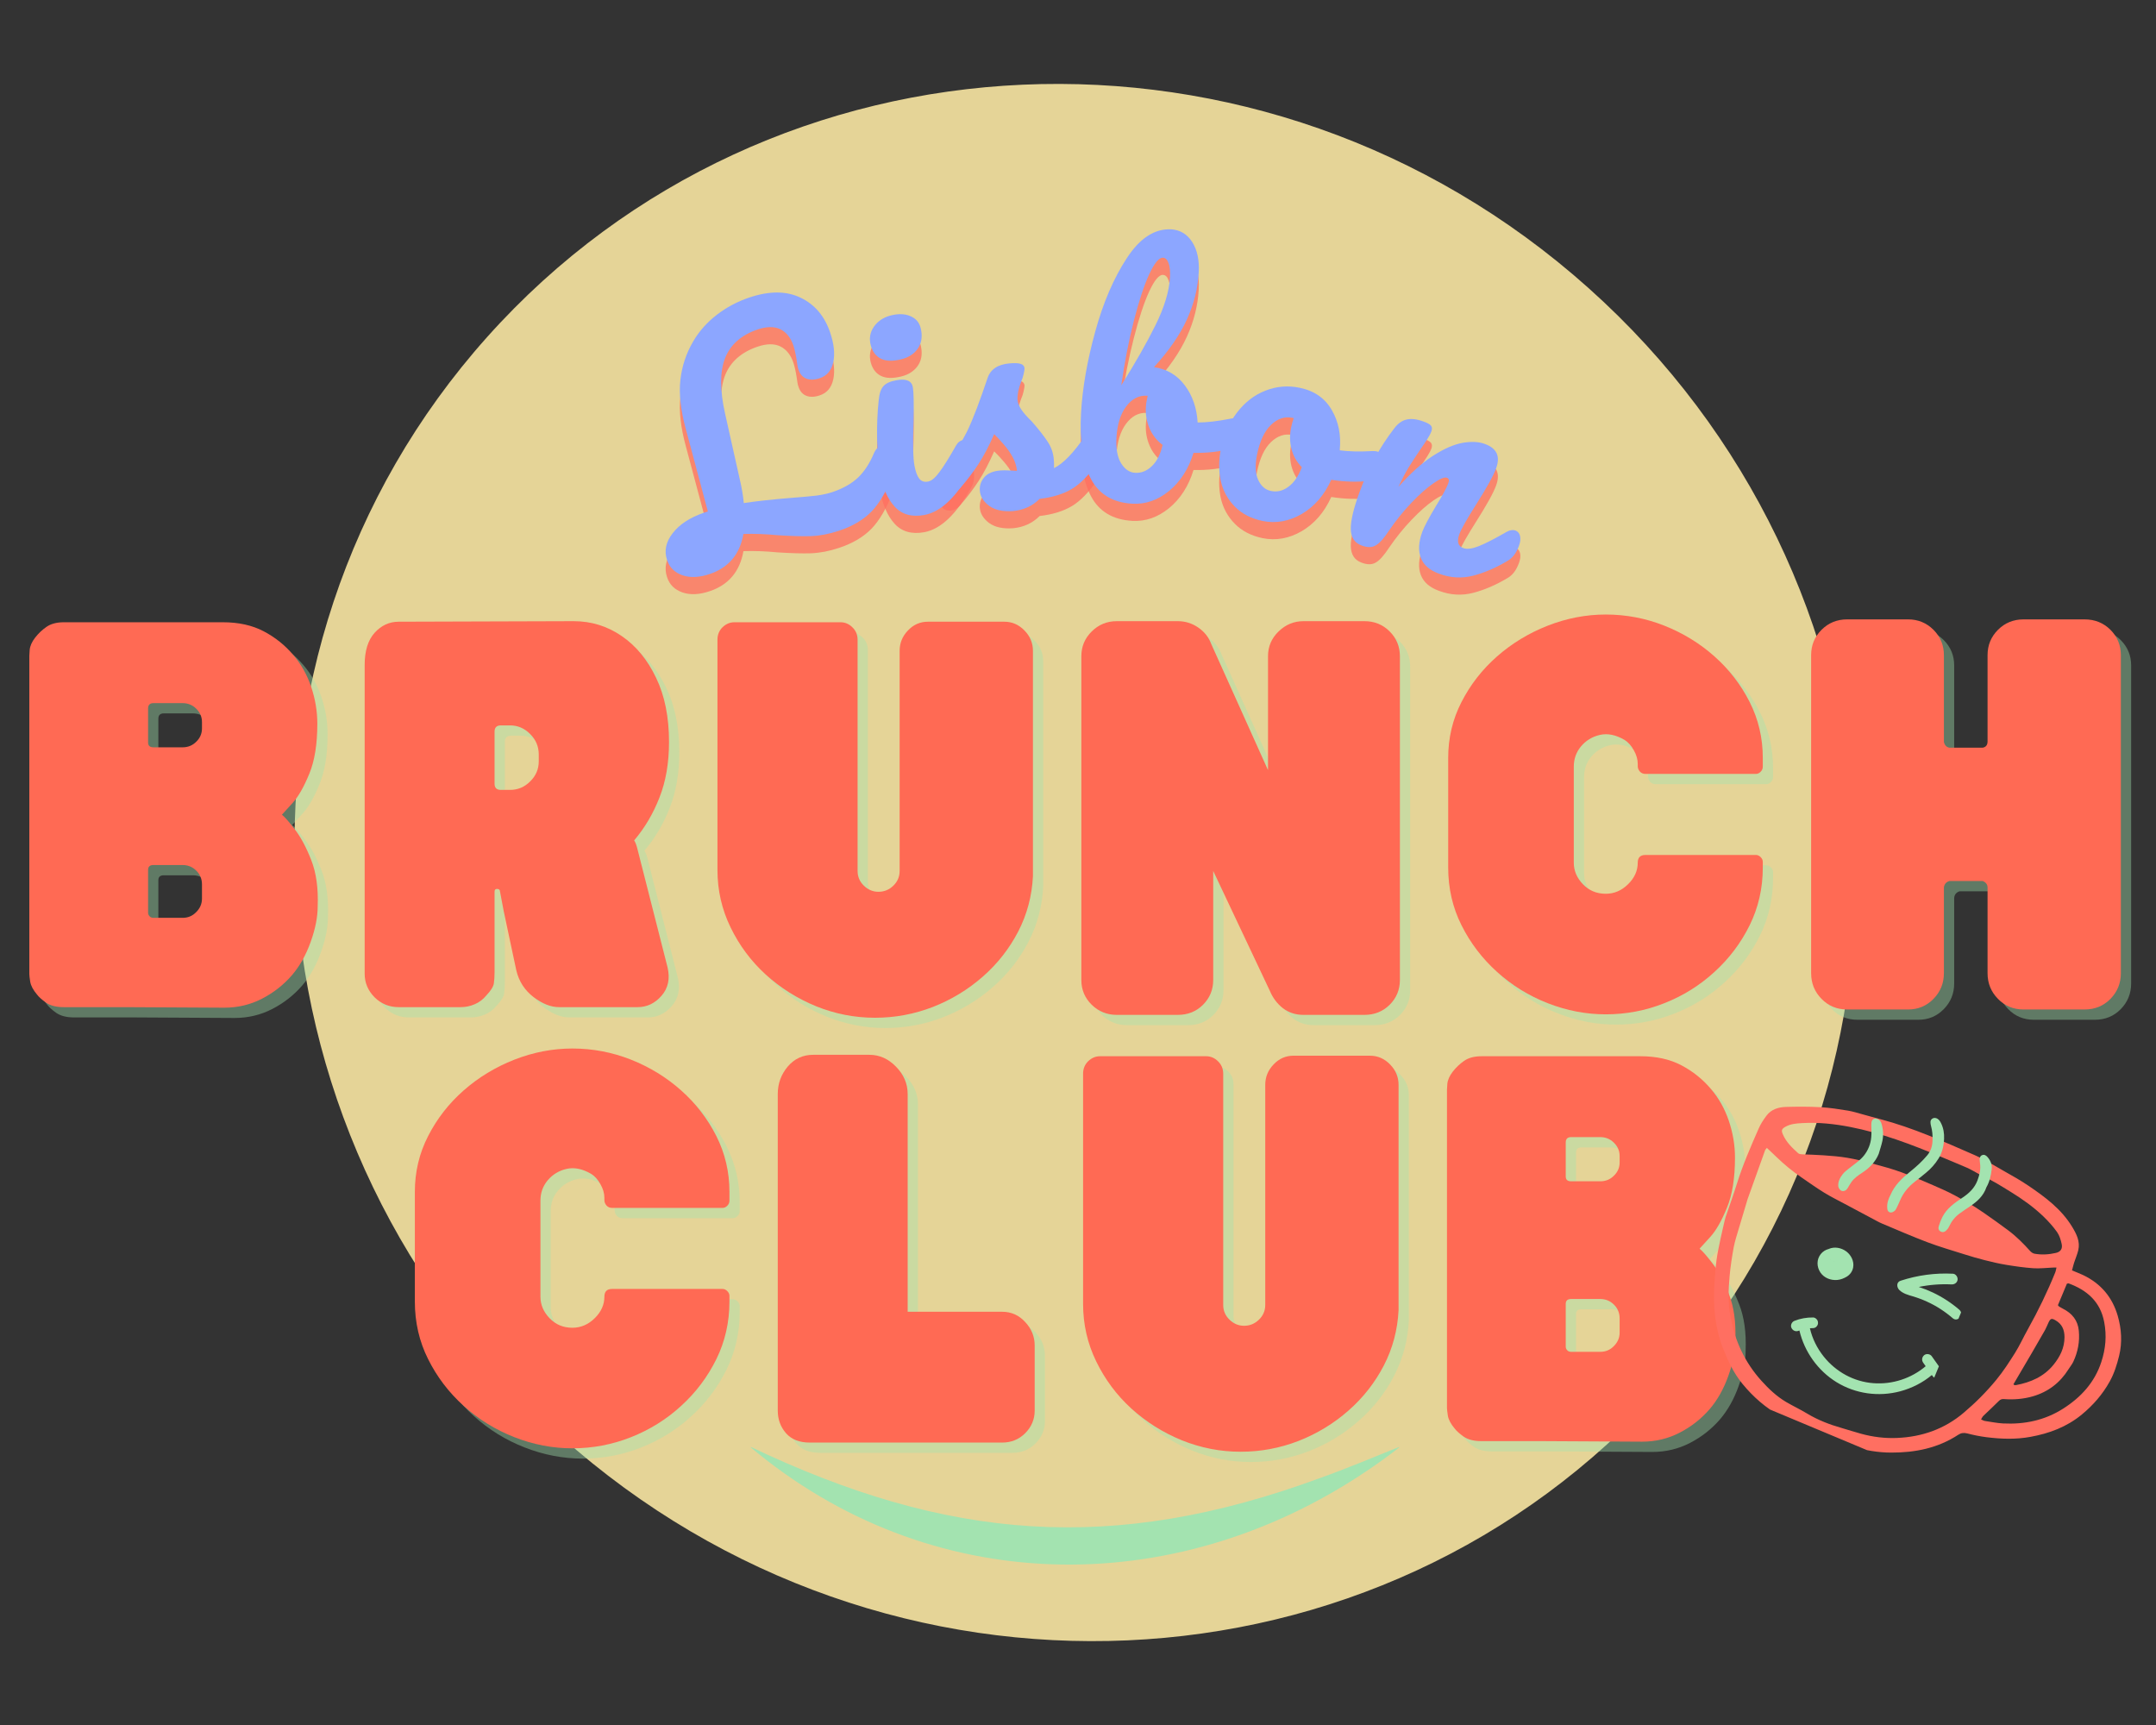 <svg xmlns="http://www.w3.org/2000/svg" xmlns:xlink="http://www.w3.org/1999/xlink" width="250" zoomAndPan="magnify" viewBox="0 0 187.5 150" height="200" preserveAspectRatio="xMidYMid meet" version="1.0"><rect x="0" y="0" width="187.5" height="150" fill="#333333" stroke="none"/><defs><filter x="0%" y="0%" width="100%" height="100%" id="6cc165c138"><feColorMatrix values="0 0 0 0 1 0 0 0 0 1 0 0 0 0 1 0 0 0 1 0" color-interpolation-filters="sRGB"/></filter><g/><clipPath id="98ef8db9e1"><path d="M 0 0.199 L 187 0.199 L 187 149.801 L 0 149.801 Z M 0 0.199 " clip-rule="nonzero"/></clipPath><clipPath id="308abe3f4d"><path d="M 0 0.199 L 187 0.199 L 187 149.801 L 0 149.801 Z M 0 0.199 " clip-rule="nonzero"/></clipPath><mask id="c434279be7"><g filter="url(#6cc165c138)"><rect x="-41.25" width="270" fill="#000000" y="-33" height="216" fill-opacity="0.87"/></g></mask><clipPath id="1fb0a18fff"><path d="M 25 7 L 162 7 L 162 143 L 25 143 Z M 25 7 " clip-rule="nonzero"/></clipPath><clipPath id="8981f6bd07"><path d="M 87.027 -20.652 L 189.277 70.754 L 99.965 170.664 L -2.289 79.258 Z M 87.027 -20.652 " clip-rule="nonzero"/></clipPath><clipPath id="a5e0541b69"><path d="M 138.148 25.047 C 109.914 -0.191 67.035 1.715 42.371 29.301 C 17.707 56.891 20.602 99.719 48.832 124.957 C 77.066 150.195 119.949 148.293 144.613 120.703 C 169.277 93.113 166.383 50.289 138.148 25.047 Z M 138.148 25.047 " clip-rule="nonzero"/></clipPath><clipPath id="84c3a36123"><path d="M 0 0 L 137 0 L 137 136 L 0 136 Z M 0 0 " clip-rule="nonzero"/></clipPath><clipPath id="f84e9defd5"><path d="M 62.027 -27.652 L 164.277 63.754 L 74.965 163.664 L -27.289 72.258 Z M 62.027 -27.652 " clip-rule="nonzero"/></clipPath><clipPath id="b90f93fed1"><path d="M 113.148 18.047 C 84.914 -7.191 42.035 -5.285 17.371 22.301 C -7.293 49.891 -4.398 92.719 23.832 117.957 C 52.066 143.195 94.949 141.293 119.613 113.703 C 144.277 86.113 141.383 43.289 113.148 18.047 Z M 113.148 18.047 " clip-rule="nonzero"/></clipPath><clipPath id="85de9f4ef8"><rect x="0" width="137" y="0" height="136"/></clipPath><clipPath id="75622963e3"><rect x="0" width="187" y="0" height="150"/></clipPath><clipPath id="9d6cbcd4c5"><rect x="0" width="187" y="0" height="90"/></clipPath><clipPath id="bca1b3a974"><path d="M 149 96 L 185 96 L 185 127 L 149 127 Z M 149 96 " clip-rule="nonzero"/></clipPath><clipPath id="a42e32279e"><path d="M 155.277 92.324 L 189.223 106.527 L 178.25 132.758 L 144.305 118.555 Z M 155.277 92.324 " clip-rule="nonzero"/></clipPath><clipPath id="26528f96a1"><path d="M 160.445 79.969 L 194.391 94.172 L 178.254 132.746 L 144.309 118.543 Z M 160.445 79.969 " clip-rule="nonzero"/></clipPath><clipPath id="0551b7089c"><path d="M 164 97 L 170 97 L 170 106 L 164 106 Z M 164 97 " clip-rule="nonzero"/></clipPath><clipPath id="5df4ceff2c"><path d="M 158.461 92.578 L 176.633 101.094 L 172.375 110.184 L 154.199 101.664 Z M 158.461 92.578 " clip-rule="nonzero"/></clipPath><clipPath id="d27199d25b"><path d="M 158.461 92.578 L 182.691 103.934 L 169.203 132.711 L 144.973 121.352 Z M 158.461 92.578 " clip-rule="nonzero"/></clipPath><clipPath id="059a910953"><path d="M 168 100 L 174 100 L 174 108 L 168 108 Z M 168 100 " clip-rule="nonzero"/></clipPath><clipPath id="23455ad7d9"><path d="M 158.461 92.578 L 176.633 101.094 L 172.375 110.184 L 154.199 101.664 Z M 158.461 92.578 " clip-rule="nonzero"/></clipPath><clipPath id="2412e0e6dc"><path d="M 158.461 92.578 L 182.691 103.934 L 169.203 132.711 L 144.973 121.352 Z M 158.461 92.578 " clip-rule="nonzero"/></clipPath><clipPath id="1d313c0e0e"><path d="M 159 97 L 164 97 L 164 104 L 159 104 Z M 159 97 " clip-rule="nonzero"/></clipPath><clipPath id="6529df6683"><path d="M 158.461 92.578 L 176.633 101.094 L 172.375 110.184 L 154.199 101.664 Z M 158.461 92.578 " clip-rule="nonzero"/></clipPath><clipPath id="b9afd3413d"><path d="M 158.461 92.578 L 182.691 103.934 L 169.203 132.711 L 144.973 121.352 Z M 158.461 92.578 " clip-rule="nonzero"/></clipPath><clipPath id="1107ff4c5e"><path d="M 158 108 L 162 108 L 162 112 L 158 112 Z M 158 108 " clip-rule="nonzero"/></clipPath><clipPath id="bf55ad4079"><path d="M 159.293 106.316 L 171.664 111.414 L 166.57 123.785 L 154.199 118.688 Z M 159.293 106.316 " clip-rule="nonzero"/></clipPath><clipPath id="1340dc7e7b"><path d="M 159.293 106.316 L 171.664 111.414 L 166.57 123.785 L 154.199 118.688 Z M 159.293 106.316 " clip-rule="nonzero"/></clipPath><clipPath id="5bce7b8aae"><path d="M 165 110 L 171 110 L 171 115 L 165 115 Z M 165 110 " clip-rule="nonzero"/></clipPath><clipPath id="cbcb446bb6"><path d="M 159.293 106.316 L 171.664 111.414 L 166.57 123.785 L 154.199 118.688 Z M 159.293 106.316 " clip-rule="nonzero"/></clipPath><clipPath id="a6470a4c77"><path d="M 159.293 106.316 L 171.664 111.414 L 166.57 123.785 L 154.199 118.688 Z M 159.293 106.316 " clip-rule="nonzero"/></clipPath><clipPath id="ab608e9f1f"><path d="M 155 114 L 169 114 L 169 122 L 155 122 Z M 155 114 " clip-rule="nonzero"/></clipPath><clipPath id="6240751176"><path d="M 159.293 106.316 L 171.664 111.414 L 166.57 123.785 L 154.199 118.688 Z M 159.293 106.316 " clip-rule="nonzero"/></clipPath><clipPath id="f4851ec014"><path d="M 159.293 106.316 L 171.664 111.414 L 166.57 123.785 L 154.199 118.688 Z M 159.293 106.316 " clip-rule="nonzero"/></clipPath><clipPath id="629816aa48"><path d="M 65.137 125.84 L 122 125.84 L 122 137 L 65.137 137 Z M 65.137 125.84 " clip-rule="nonzero"/></clipPath><clipPath id="34526709bc"><rect x="0" width="96" y="0" height="55"/></clipPath><clipPath id="a753f9a613"><rect x="0" width="187" y="0" height="150"/></clipPath></defs><g clip-path="url(#98ef8db9e1)"><g transform="matrix(1, 0, 0, 1, 0, -0)"><g clip-path="url(#a753f9a613)"><g clip-path="url(#308abe3f4d)"><g mask="url(#c434279be7)"><g transform="matrix(1, 0, 0, 1, 0, -0)"><g clip-path="url(#75622963e3)"><g clip-path="url(#1fb0a18fff)"><g clip-path="url(#8981f6bd07)"><g clip-path="url(#a5e0541b69)"><g transform="matrix(1, 0, 0, 1, 25, 7)"><g clip-path="url(#85de9f4ef8)"><g clip-path="url(#84c3a36123)"><g clip-path="url(#f84e9defd5)"><g clip-path="url(#b90f93fed1)"><path fill="#ffeba5" d="M 62.027 -27.652 L 164.277 63.754 L 74.965 163.664 L -27.289 72.258 Z M 62.027 -27.652 " fill-opacity="1" fill-rule="nonzero"/></g></g></g></g></g></g></g></g></g></g></g></g><g transform="matrix(1, 0, 0, 1, 0, 47)"><g clip-path="url(#9d6cbcd4c5)"><g fill="#a3e3b0" fill-opacity="0.4"><g transform="translate(2.053, 41.597)"><g><path d="M 23.359 -16.859 C 23.609 -16.66 23.984 -16.234 24.484 -15.578 C 24.992 -14.922 25.469 -14.035 25.906 -12.922 C 26.344 -11.805 26.531 -10.461 26.469 -8.891 C 26.469 -7.961 26.266 -6.93 25.859 -5.797 C 25.453 -4.66 24.91 -3.695 24.234 -2.906 C 23.504 -2.062 22.633 -1.379 21.625 -0.859 C 20.613 -0.336 19.52 -0.078 18.344 -0.078 L 9.734 -0.125 L 4.391 -0.125 C 3.742 -0.125 3.227 -0.254 2.844 -0.516 C 2.469 -0.785 2.207 -1.02 2.062 -1.219 C 1.727 -1.613 1.531 -1.984 1.469 -2.328 C 1.414 -2.68 1.391 -2.906 1.391 -3 L 1.391 -30.688 C 1.391 -30.688 1.398 -30.852 1.422 -31.188 C 1.453 -31.531 1.609 -31.883 1.891 -32.25 C 2.172 -32.613 2.5 -32.926 2.875 -33.188 C 3.258 -33.457 3.766 -33.594 4.391 -33.594 L 18.219 -33.594 C 19.594 -33.594 20.773 -33.332 21.766 -32.812 C 22.766 -32.289 23.629 -31.598 24.359 -30.734 C 25.035 -29.941 25.551 -29.02 25.906 -27.969 C 26.258 -26.914 26.438 -25.852 26.438 -24.781 C 26.438 -22.988 26.203 -21.531 25.734 -20.406 C 25.273 -19.281 24.797 -18.441 24.297 -17.891 C 23.805 -17.348 23.492 -17.004 23.359 -16.859 Z M 16.406 -24.922 C 16.406 -25.367 16.238 -25.754 15.906 -26.078 C 15.582 -26.398 15.188 -26.562 14.719 -26.562 L 12.188 -26.562 C 11.875 -26.562 11.719 -26.406 11.719 -26.094 L 11.719 -23.141 C 11.719 -22.859 11.875 -22.719 12.188 -22.719 L 14.719 -22.719 C 15.188 -22.719 15.582 -22.879 15.906 -23.203 C 16.238 -23.523 16.406 -23.91 16.406 -24.359 Z M 16.406 -10.797 C 16.406 -11.273 16.238 -11.676 15.906 -12 C 15.582 -12.32 15.188 -12.484 14.719 -12.484 L 12.188 -12.484 C 11.875 -12.484 11.719 -12.344 11.719 -12.062 L 11.719 -8.344 C 11.719 -8.227 11.758 -8.125 11.844 -8.031 C 11.926 -7.938 12.039 -7.891 12.188 -7.891 L 14.719 -7.891 C 15.188 -7.891 15.582 -8.055 15.906 -8.391 C 16.238 -8.723 16.406 -9.113 16.406 -9.562 Z M 16.406 -10.797 "/></g></g></g><g fill="#a3e3b0" fill-opacity="0.4"><g transform="translate(31.342, 41.597)"><g><path d="M 27.609 -3.578 C 27.836 -2.598 27.66 -1.773 27.078 -1.109 C 26.504 -0.453 25.812 -0.125 25 -0.125 L 18.172 -0.125 C 17.461 -0.125 16.723 -0.414 15.953 -1 C 15.18 -1.594 14.68 -2.367 14.453 -3.328 L 13.359 -8.469 L 13.031 -10.203 C 13.031 -10.336 12.941 -10.406 12.766 -10.406 C 12.629 -10.406 12.562 -10.32 12.562 -10.156 L 12.562 -3.125 C 12.562 -2.781 12.539 -2.469 12.5 -2.188 C 12.457 -1.906 12.238 -1.555 11.844 -1.141 C 11.562 -0.797 11.223 -0.539 10.828 -0.375 C 10.441 -0.207 10.035 -0.125 9.609 -0.125 L 4.219 -0.125 C 3.406 -0.125 2.707 -0.41 2.125 -0.984 C 1.551 -1.566 1.266 -2.25 1.266 -3.031 L 1.266 -29.891 C 1.266 -31.098 1.551 -32.023 2.125 -32.672 C 2.707 -33.316 3.406 -33.641 4.219 -33.641 L 19.438 -33.688 C 20.977 -33.688 22.375 -33.254 23.625 -32.391 C 24.875 -31.535 25.867 -30.328 26.609 -28.766 C 27.359 -27.211 27.734 -25.352 27.734 -23.188 C 27.734 -21.363 27.457 -19.754 26.906 -18.359 C 26.363 -16.961 25.629 -15.719 24.703 -14.625 C 24.816 -14.457 24.914 -14.191 25 -13.828 Z M 16.406 -22.094 C 16.406 -22.789 16.156 -23.383 15.656 -23.875 C 15.164 -24.375 14.582 -24.625 13.906 -24.625 L 13.109 -24.625 C 12.742 -24.625 12.562 -24.441 12.562 -24.078 L 12.562 -19.562 C 12.562 -19.195 12.742 -19.016 13.109 -19.016 L 13.906 -19.016 C 14.582 -19.016 15.164 -19.258 15.656 -19.75 C 16.156 -20.238 16.406 -20.82 16.406 -21.5 Z M 16.406 -22.094 "/></g></g></g><g fill="#a3e3b0" fill-opacity="0.4"><g transform="translate(62.57, 41.597)"><g><path d="M 25.672 -33.641 C 26.348 -33.641 26.93 -33.383 27.422 -32.875 C 27.91 -32.375 28.156 -31.785 28.156 -31.109 L 28.156 -11.516 C 28.07 -9.797 27.645 -8.191 26.875 -6.703 C 26.102 -5.211 25.078 -3.906 23.797 -2.781 C 22.516 -1.656 21.066 -0.773 19.453 -0.141 C 17.836 0.484 16.16 0.797 14.422 0.797 C 12.648 0.797 10.941 0.461 9.297 -0.203 C 7.648 -0.879 6.188 -1.801 4.906 -2.969 C 3.633 -4.133 2.617 -5.5 1.859 -7.062 C 1.098 -8.625 0.719 -10.289 0.719 -12.062 L 0.719 -32.078 C 0.719 -32.504 0.863 -32.863 1.156 -33.156 C 1.457 -33.445 1.801 -33.594 2.188 -33.594 L 11.422 -33.594 C 11.816 -33.594 12.16 -33.445 12.453 -33.156 C 12.754 -32.863 12.906 -32.504 12.906 -32.078 L 12.906 -11.969 C 12.906 -11.469 13.086 -11.039 13.453 -10.688 C 13.816 -10.332 14.238 -10.156 14.719 -10.156 C 15.219 -10.156 15.648 -10.332 16.016 -10.688 C 16.379 -11.039 16.562 -11.469 16.562 -11.969 L 16.562 -31.109 C 16.562 -31.785 16.801 -32.375 17.281 -32.875 C 17.758 -33.383 18.336 -33.641 19.016 -33.641 Z M 25.672 -33.641 "/></g></g></g><g fill="#a3e3b0" fill-opacity="0.4"><g transform="translate(93.544, 41.597)"><g><path d="M 26.016 -33.688 C 26.879 -33.688 27.609 -33.391 28.203 -32.797 C 28.797 -32.203 29.094 -31.484 29.094 -30.641 L 29.094 -2.484 C 29.094 -1.641 28.797 -0.922 28.203 -0.328 C 27.609 0.254 26.879 0.547 26.016 0.547 L 20.703 0.547 C 20.023 0.547 19.43 0.352 18.922 -0.031 C 18.422 -0.426 18.047 -0.922 17.797 -1.516 L 12.859 -11.969 L 12.859 -2.484 C 12.859 -1.641 12.562 -0.922 11.969 -0.328 C 11.383 0.254 10.656 0.547 9.781 0.547 L 4.469 0.547 C 3.625 0.547 2.898 0.254 2.297 -0.328 C 1.691 -0.922 1.391 -1.641 1.391 -2.484 L 1.391 -30.641 C 1.391 -31.484 1.691 -32.203 2.297 -32.797 C 2.898 -33.391 3.625 -33.688 4.469 -33.688 L 9.781 -33.688 C 10.426 -33.688 11.016 -33.504 11.547 -33.141 C 12.086 -32.773 12.469 -32.297 12.688 -31.703 L 17.625 -20.734 L 17.625 -30.641 C 17.625 -31.484 17.93 -32.203 18.547 -32.797 C 19.16 -33.391 19.879 -33.688 20.703 -33.688 Z M 26.016 -33.688 "/></g></g></g><g fill="#a3e3b0" fill-opacity="0.4"><g transform="translate(126.121, 41.597)"><g><path d="M 17.875 -13.359 L 27.484 -13.359 C 27.629 -13.359 27.766 -13.297 27.891 -13.172 C 28.016 -13.047 28.078 -12.91 28.078 -12.766 L 28.078 -12.266 C 28.078 -10.461 27.695 -8.789 26.938 -7.25 C 26.176 -5.707 25.156 -4.352 23.875 -3.188 C 22.602 -2.02 21.148 -1.113 19.516 -0.469 C 17.891 0.176 16.191 0.5 14.422 0.5 C 12.703 0.5 11.02 0.176 9.375 -0.469 C 7.727 -1.113 6.258 -2.02 4.969 -3.188 C 3.676 -4.352 2.645 -5.707 1.875 -7.25 C 1.102 -8.789 0.719 -10.461 0.719 -12.266 L 0.719 -21.797 C 0.719 -23.535 1.102 -25.156 1.875 -26.656 C 2.645 -28.164 3.676 -29.488 4.969 -30.625 C 6.258 -31.758 7.727 -32.648 9.375 -33.297 C 11.02 -33.941 12.703 -34.266 14.422 -34.266 C 16.191 -34.266 17.891 -33.941 19.516 -33.297 C 21.148 -32.648 22.602 -31.758 23.875 -30.625 C 25.156 -29.488 26.176 -28.164 26.938 -26.656 C 27.695 -25.156 28.078 -23.535 28.078 -21.797 L 28.078 -21.031 C 28.078 -20.863 28.016 -20.719 27.891 -20.594 C 27.766 -20.469 27.629 -20.406 27.484 -20.406 L 17.875 -20.406 C 17.676 -20.406 17.516 -20.473 17.391 -20.609 C 17.266 -20.754 17.203 -20.91 17.203 -21.078 L 17.203 -21.281 C 17.203 -21.676 17.086 -22.07 16.859 -22.469 C 16.641 -22.863 16.375 -23.16 16.062 -23.359 C 15.301 -23.805 14.582 -23.953 13.906 -23.797 C 13.238 -23.641 12.691 -23.305 12.266 -22.797 C 11.848 -22.297 11.641 -21.707 11.641 -21.031 L 11.641 -12.688 C 11.641 -11.988 11.906 -11.363 12.438 -10.812 C 12.969 -10.258 13.629 -9.984 14.422 -9.984 C 15.148 -9.984 15.797 -10.258 16.359 -10.812 C 16.922 -11.363 17.203 -11.988 17.203 -12.688 C 17.203 -13.133 17.426 -13.359 17.875 -13.359 Z M 17.875 -13.359 "/></g></g></g><g fill="#a3e3b0" fill-opacity="0.4"><g transform="translate(157.011, 41.597)"><g><path d="M 25.172 -33.844 C 26.066 -33.844 26.816 -33.539 27.422 -32.938 C 28.023 -32.332 28.328 -31.598 28.328 -30.734 L 28.328 -3.078 C 28.328 -2.203 28.023 -1.457 27.422 -0.844 C 26.816 -0.227 26.066 0.078 25.172 0.078 L 19.859 0.078 C 18.984 0.078 18.242 -0.227 17.641 -0.844 C 17.035 -1.457 16.734 -2.203 16.734 -3.078 L 16.734 -10.531 C 16.734 -10.789 16.594 -10.977 16.312 -11.094 L 13.406 -11.094 C 13.125 -11 12.969 -10.812 12.938 -10.531 L 12.938 -3.078 C 12.938 -2.203 12.633 -1.457 12.031 -0.844 C 11.426 -0.227 10.691 0.078 9.828 0.078 L 4.516 0.078 C 3.641 0.078 2.898 -0.227 2.297 -0.844 C 1.691 -1.457 1.391 -2.203 1.391 -3.078 L 1.391 -30.734 C 1.391 -31.598 1.691 -32.332 2.297 -32.938 C 2.898 -33.539 3.641 -33.844 4.516 -33.844 L 9.828 -33.844 C 10.691 -33.844 11.426 -33.539 12.031 -32.938 C 12.633 -32.332 12.938 -31.598 12.938 -30.734 L 12.938 -23.188 C 13 -22.906 13.156 -22.738 13.406 -22.688 L 16.312 -22.688 C 16.594 -22.738 16.734 -22.922 16.734 -23.234 L 16.734 -30.734 C 16.734 -31.598 17.035 -32.332 17.641 -32.938 C 18.242 -33.539 18.984 -33.844 19.859 -33.844 Z M 25.172 -33.844 "/></g></g></g><g fill="#a3e3b0" fill-opacity="0.4"><g transform="translate(36.253, 79.335)"><g><path d="M 17.875 -13.359 L 27.484 -13.359 C 27.629 -13.359 27.766 -13.297 27.891 -13.172 C 28.016 -13.047 28.078 -12.91 28.078 -12.766 L 28.078 -12.266 C 28.078 -10.461 27.695 -8.789 26.938 -7.25 C 26.176 -5.707 25.156 -4.352 23.875 -3.188 C 22.602 -2.02 21.148 -1.113 19.516 -0.469 C 17.891 0.176 16.191 0.5 14.422 0.5 C 12.703 0.5 11.02 0.176 9.375 -0.469 C 7.727 -1.113 6.258 -2.02 4.969 -3.188 C 3.676 -4.352 2.645 -5.707 1.875 -7.25 C 1.102 -8.789 0.719 -10.461 0.719 -12.266 L 0.719 -21.797 C 0.719 -23.535 1.102 -25.156 1.875 -26.656 C 2.645 -28.164 3.676 -29.488 4.969 -30.625 C 6.258 -31.758 7.727 -32.648 9.375 -33.297 C 11.02 -33.941 12.703 -34.266 14.422 -34.266 C 16.191 -34.266 17.891 -33.941 19.516 -33.297 C 21.148 -32.648 22.602 -31.758 23.875 -30.625 C 25.156 -29.488 26.176 -28.164 26.938 -26.656 C 27.695 -25.156 28.078 -23.535 28.078 -21.797 L 28.078 -21.031 C 28.078 -20.863 28.016 -20.719 27.891 -20.594 C 27.766 -20.469 27.629 -20.406 27.484 -20.406 L 17.875 -20.406 C 17.676 -20.406 17.516 -20.473 17.391 -20.609 C 17.266 -20.754 17.203 -20.91 17.203 -21.078 L 17.203 -21.281 C 17.203 -21.676 17.086 -22.07 16.859 -22.469 C 16.641 -22.863 16.375 -23.16 16.062 -23.359 C 15.301 -23.805 14.582 -23.953 13.906 -23.797 C 13.238 -23.641 12.691 -23.305 12.266 -22.797 C 11.848 -22.297 11.641 -21.707 11.641 -21.031 L 11.641 -12.688 C 11.641 -11.988 11.906 -11.363 12.438 -10.812 C 12.969 -10.258 13.629 -9.984 14.422 -9.984 C 15.148 -9.984 15.797 -10.258 16.359 -10.812 C 16.922 -11.363 17.203 -11.988 17.203 -12.688 C 17.203 -13.133 17.426 -13.359 17.875 -13.359 Z M 17.875 -13.359 "/></g></g></g><g fill="#a3e3b0" fill-opacity="0.4"><g transform="translate(67.143, 79.335)"><g><path d="M 20.906 -11.375 C 21.695 -11.375 22.363 -11.078 22.906 -10.484 C 23.457 -9.898 23.734 -9.219 23.734 -8.438 L 23.734 -2.781 C 23.734 -2.02 23.457 -1.363 22.906 -0.812 C 22.363 -0.27 21.695 0 20.906 0 L 4.172 0 C 3.273 0 2.586 -0.27 2.109 -0.812 C 1.629 -1.363 1.391 -2.02 1.391 -2.781 L 1.391 -30.312 C 1.391 -31.207 1.676 -32 2.25 -32.688 C 2.832 -33.375 3.57 -33.719 4.469 -33.719 L 9.359 -33.719 C 10.234 -33.719 11.004 -33.375 11.672 -32.688 C 12.348 -32 12.688 -31.207 12.688 -30.312 L 12.688 -11.375 Z M 20.906 -11.375 "/></g></g></g><g fill="#a3e3b0" fill-opacity="0.4"><g transform="translate(94.367, 79.335)"><g><path d="M 25.672 -33.641 C 26.348 -33.641 26.93 -33.383 27.422 -32.875 C 27.91 -32.375 28.156 -31.785 28.156 -31.109 L 28.156 -11.516 C 28.07 -9.797 27.645 -8.191 26.875 -6.703 C 26.102 -5.211 25.078 -3.906 23.797 -2.781 C 22.516 -1.656 21.066 -0.773 19.453 -0.141 C 17.836 0.484 16.16 0.797 14.422 0.797 C 12.648 0.797 10.941 0.461 9.297 -0.203 C 7.648 -0.879 6.188 -1.801 4.906 -2.969 C 3.633 -4.133 2.617 -5.5 1.859 -7.062 C 1.098 -8.625 0.719 -10.289 0.719 -12.062 L 0.719 -32.078 C 0.719 -32.504 0.863 -32.863 1.156 -33.156 C 1.457 -33.445 1.801 -33.594 2.188 -33.594 L 11.422 -33.594 C 11.816 -33.594 12.16 -33.445 12.453 -33.156 C 12.754 -32.863 12.906 -32.504 12.906 -32.078 L 12.906 -11.969 C 12.906 -11.469 13.086 -11.039 13.453 -10.688 C 13.816 -10.332 14.238 -10.156 14.719 -10.156 C 15.219 -10.156 15.648 -10.332 16.016 -10.688 C 16.379 -11.039 16.562 -11.469 16.562 -11.969 L 16.562 -31.109 C 16.562 -31.785 16.801 -32.375 17.281 -32.875 C 17.758 -33.383 18.336 -33.641 19.016 -33.641 Z M 25.672 -33.641 "/></g></g></g><g fill="#a3e3b0" fill-opacity="0.4"><g transform="translate(125.342, 79.335)"><g><path d="M 23.359 -16.859 C 23.609 -16.66 23.984 -16.234 24.484 -15.578 C 24.992 -14.922 25.469 -14.035 25.906 -12.922 C 26.344 -11.805 26.531 -10.461 26.469 -8.891 C 26.469 -7.961 26.266 -6.93 25.859 -5.797 C 25.453 -4.66 24.91 -3.695 24.234 -2.906 C 23.504 -2.062 22.633 -1.379 21.625 -0.859 C 20.613 -0.336 19.52 -0.078 18.344 -0.078 L 9.734 -0.125 L 4.391 -0.125 C 3.742 -0.125 3.227 -0.254 2.844 -0.516 C 2.469 -0.785 2.207 -1.02 2.062 -1.219 C 1.727 -1.613 1.531 -1.984 1.469 -2.328 C 1.414 -2.68 1.391 -2.906 1.391 -3 L 1.391 -30.688 C 1.391 -30.688 1.398 -30.852 1.422 -31.188 C 1.453 -31.531 1.609 -31.883 1.891 -32.25 C 2.172 -32.613 2.5 -32.926 2.875 -33.188 C 3.258 -33.457 3.766 -33.594 4.391 -33.594 L 18.219 -33.594 C 19.594 -33.594 20.773 -33.332 21.766 -32.812 C 22.766 -32.289 23.629 -31.598 24.359 -30.734 C 25.035 -29.941 25.551 -29.02 25.906 -27.969 C 26.258 -26.914 26.438 -25.852 26.438 -24.781 C 26.438 -22.988 26.203 -21.531 25.734 -20.406 C 25.273 -19.281 24.797 -18.441 24.297 -17.891 C 23.805 -17.348 23.492 -17.004 23.359 -16.859 Z M 16.406 -24.922 C 16.406 -25.367 16.238 -25.754 15.906 -26.078 C 15.582 -26.398 15.188 -26.562 14.719 -26.562 L 12.188 -26.562 C 11.875 -26.562 11.719 -26.406 11.719 -26.094 L 11.719 -23.141 C 11.719 -22.859 11.875 -22.719 12.188 -22.719 L 14.719 -22.719 C 15.188 -22.719 15.582 -22.879 15.906 -23.203 C 16.238 -23.523 16.406 -23.91 16.406 -24.359 Z M 16.406 -10.797 C 16.406 -11.273 16.238 -11.676 15.906 -12 C 15.582 -12.32 15.188 -12.484 14.719 -12.484 L 12.188 -12.484 C 11.875 -12.484 11.719 -12.344 11.719 -12.062 L 11.719 -8.344 C 11.719 -8.227 11.758 -8.125 11.844 -8.031 C 11.926 -7.938 12.039 -7.891 12.188 -7.891 L 14.719 -7.891 C 15.188 -7.891 15.582 -8.055 15.906 -8.391 C 16.238 -8.723 16.406 -9.113 16.406 -9.562 Z M 16.406 -10.797 "/></g></g></g><g fill="#ff6a54" fill-opacity="1"><g transform="translate(1.159, 40.703)"><g><path d="M 23.359 -16.859 C 23.609 -16.66 23.984 -16.234 24.484 -15.578 C 24.992 -14.922 25.469 -14.035 25.906 -12.922 C 26.344 -11.805 26.531 -10.461 26.469 -8.891 C 26.469 -7.961 26.266 -6.93 25.859 -5.797 C 25.453 -4.66 24.91 -3.695 24.234 -2.906 C 23.504 -2.062 22.633 -1.379 21.625 -0.859 C 20.613 -0.336 19.52 -0.078 18.344 -0.078 L 9.734 -0.125 L 4.391 -0.125 C 3.742 -0.125 3.227 -0.254 2.844 -0.516 C 2.469 -0.785 2.207 -1.02 2.062 -1.219 C 1.727 -1.613 1.531 -1.984 1.469 -2.328 C 1.414 -2.68 1.391 -2.906 1.391 -3 L 1.391 -30.688 C 1.391 -30.688 1.398 -30.852 1.422 -31.188 C 1.453 -31.531 1.609 -31.883 1.891 -32.25 C 2.172 -32.613 2.5 -32.926 2.875 -33.188 C 3.258 -33.457 3.766 -33.594 4.391 -33.594 L 18.219 -33.594 C 19.594 -33.594 20.773 -33.332 21.766 -32.812 C 22.766 -32.289 23.629 -31.598 24.359 -30.734 C 25.035 -29.941 25.551 -29.02 25.906 -27.969 C 26.258 -26.914 26.438 -25.852 26.438 -24.781 C 26.438 -22.988 26.203 -21.531 25.734 -20.406 C 25.273 -19.281 24.797 -18.441 24.297 -17.891 C 23.805 -17.348 23.492 -17.004 23.359 -16.859 Z M 16.406 -24.922 C 16.406 -25.367 16.238 -25.754 15.906 -26.078 C 15.582 -26.398 15.188 -26.562 14.719 -26.562 L 12.188 -26.562 C 11.875 -26.562 11.719 -26.406 11.719 -26.094 L 11.719 -23.141 C 11.719 -22.859 11.875 -22.719 12.188 -22.719 L 14.719 -22.719 C 15.188 -22.719 15.582 -22.879 15.906 -23.203 C 16.238 -23.523 16.406 -23.91 16.406 -24.359 Z M 16.406 -10.797 C 16.406 -11.273 16.238 -11.676 15.906 -12 C 15.582 -12.32 15.188 -12.484 14.719 -12.484 L 12.188 -12.484 C 11.875 -12.484 11.719 -12.344 11.719 -12.062 L 11.719 -8.344 C 11.719 -8.227 11.758 -8.125 11.844 -8.031 C 11.926 -7.938 12.039 -7.891 12.188 -7.891 L 14.719 -7.891 C 15.188 -7.891 15.582 -8.055 15.906 -8.391 C 16.238 -8.723 16.406 -9.113 16.406 -9.562 Z M 16.406 -10.797 "/></g></g></g><g fill="#ff6a54" fill-opacity="1"><g transform="translate(30.448, 40.703)"><g><path d="M 27.609 -3.578 C 27.836 -2.598 27.66 -1.773 27.078 -1.109 C 26.504 -0.453 25.812 -0.125 25 -0.125 L 18.172 -0.125 C 17.461 -0.125 16.723 -0.414 15.953 -1 C 15.18 -1.594 14.68 -2.367 14.453 -3.328 L 13.359 -8.469 L 13.031 -10.203 C 13.031 -10.336 12.941 -10.406 12.766 -10.406 C 12.629 -10.406 12.562 -10.32 12.562 -10.156 L 12.562 -3.125 C 12.562 -2.781 12.539 -2.469 12.5 -2.188 C 12.457 -1.906 12.238 -1.555 11.844 -1.141 C 11.562 -0.797 11.223 -0.539 10.828 -0.375 C 10.441 -0.207 10.035 -0.125 9.609 -0.125 L 4.219 -0.125 C 3.406 -0.125 2.707 -0.41 2.125 -0.984 C 1.551 -1.566 1.266 -2.25 1.266 -3.031 L 1.266 -29.891 C 1.266 -31.098 1.551 -32.023 2.125 -32.672 C 2.707 -33.316 3.406 -33.641 4.219 -33.641 L 19.438 -33.688 C 20.977 -33.688 22.375 -33.254 23.625 -32.391 C 24.875 -31.535 25.867 -30.328 26.609 -28.766 C 27.359 -27.211 27.734 -25.352 27.734 -23.188 C 27.734 -21.363 27.457 -19.754 26.906 -18.359 C 26.363 -16.961 25.629 -15.719 24.703 -14.625 C 24.816 -14.457 24.914 -14.191 25 -13.828 Z M 16.406 -22.094 C 16.406 -22.789 16.156 -23.383 15.656 -23.875 C 15.164 -24.375 14.582 -24.625 13.906 -24.625 L 13.109 -24.625 C 12.742 -24.625 12.562 -24.441 12.562 -24.078 L 12.562 -19.562 C 12.562 -19.195 12.742 -19.016 13.109 -19.016 L 13.906 -19.016 C 14.582 -19.016 15.164 -19.258 15.656 -19.75 C 16.156 -20.238 16.406 -20.82 16.406 -21.5 Z M 16.406 -22.094 "/></g></g></g><g fill="#ff6a54" fill-opacity="1"><g transform="translate(61.676, 40.703)"><g><path d="M 25.672 -33.641 C 26.348 -33.641 26.93 -33.383 27.422 -32.875 C 27.91 -32.375 28.156 -31.785 28.156 -31.109 L 28.156 -11.516 C 28.07 -9.797 27.645 -8.191 26.875 -6.703 C 26.102 -5.211 25.078 -3.906 23.797 -2.781 C 22.516 -1.656 21.066 -0.773 19.453 -0.141 C 17.836 0.484 16.16 0.797 14.422 0.797 C 12.648 0.797 10.941 0.461 9.297 -0.203 C 7.648 -0.879 6.188 -1.801 4.906 -2.969 C 3.633 -4.133 2.617 -5.5 1.859 -7.062 C 1.098 -8.625 0.719 -10.289 0.719 -12.062 L 0.719 -32.078 C 0.719 -32.504 0.863 -32.863 1.156 -33.156 C 1.457 -33.445 1.801 -33.594 2.188 -33.594 L 11.422 -33.594 C 11.816 -33.594 12.16 -33.445 12.453 -33.156 C 12.754 -32.863 12.906 -32.504 12.906 -32.078 L 12.906 -11.969 C 12.906 -11.469 13.086 -11.039 13.453 -10.688 C 13.816 -10.332 14.238 -10.156 14.719 -10.156 C 15.219 -10.156 15.648 -10.332 16.016 -10.688 C 16.379 -11.039 16.562 -11.469 16.562 -11.969 L 16.562 -31.109 C 16.562 -31.785 16.801 -32.375 17.281 -32.875 C 17.758 -33.383 18.336 -33.641 19.016 -33.641 Z M 25.672 -33.641 "/></g></g></g><g fill="#ff6a54" fill-opacity="1"><g transform="translate(92.65, 40.703)"><g><path d="M 26.016 -33.688 C 26.879 -33.688 27.609 -33.391 28.203 -32.797 C 28.797 -32.203 29.094 -31.484 29.094 -30.641 L 29.094 -2.484 C 29.094 -1.641 28.797 -0.922 28.203 -0.328 C 27.609 0.254 26.879 0.547 26.016 0.547 L 20.703 0.547 C 20.023 0.547 19.43 0.352 18.922 -0.031 C 18.422 -0.426 18.047 -0.922 17.797 -1.516 L 12.859 -11.969 L 12.859 -2.484 C 12.859 -1.641 12.562 -0.922 11.969 -0.328 C 11.383 0.254 10.656 0.547 9.781 0.547 L 4.469 0.547 C 3.625 0.547 2.898 0.254 2.297 -0.328 C 1.691 -0.922 1.391 -1.641 1.391 -2.484 L 1.391 -30.641 C 1.391 -31.484 1.691 -32.203 2.297 -32.797 C 2.898 -33.391 3.625 -33.688 4.469 -33.688 L 9.781 -33.688 C 10.426 -33.688 11.016 -33.504 11.547 -33.141 C 12.086 -32.773 12.469 -32.297 12.688 -31.703 L 17.625 -20.734 L 17.625 -30.641 C 17.625 -31.484 17.93 -32.203 18.547 -32.797 C 19.16 -33.391 19.879 -33.688 20.703 -33.688 Z M 26.016 -33.688 "/></g></g></g><g fill="#ff6a54" fill-opacity="1"><g transform="translate(125.226, 40.703)"><g><path d="M 17.875 -13.359 L 27.484 -13.359 C 27.629 -13.359 27.766 -13.297 27.891 -13.172 C 28.016 -13.047 28.078 -12.91 28.078 -12.766 L 28.078 -12.266 C 28.078 -10.461 27.695 -8.789 26.938 -7.25 C 26.176 -5.707 25.156 -4.352 23.875 -3.188 C 22.602 -2.02 21.148 -1.113 19.516 -0.469 C 17.891 0.176 16.191 0.5 14.422 0.5 C 12.703 0.5 11.02 0.176 9.375 -0.469 C 7.727 -1.113 6.258 -2.02 4.969 -3.188 C 3.676 -4.352 2.645 -5.707 1.875 -7.25 C 1.102 -8.789 0.719 -10.461 0.719 -12.266 L 0.719 -21.797 C 0.719 -23.535 1.102 -25.156 1.875 -26.656 C 2.645 -28.164 3.676 -29.488 4.969 -30.625 C 6.258 -31.758 7.727 -32.648 9.375 -33.297 C 11.02 -33.941 12.703 -34.266 14.422 -34.266 C 16.191 -34.266 17.891 -33.941 19.516 -33.297 C 21.148 -32.648 22.602 -31.758 23.875 -30.625 C 25.156 -29.488 26.176 -28.164 26.938 -26.656 C 27.695 -25.156 28.078 -23.535 28.078 -21.797 L 28.078 -21.031 C 28.078 -20.863 28.016 -20.719 27.891 -20.594 C 27.766 -20.469 27.629 -20.406 27.484 -20.406 L 17.875 -20.406 C 17.676 -20.406 17.516 -20.473 17.391 -20.609 C 17.266 -20.754 17.203 -20.91 17.203 -21.078 L 17.203 -21.281 C 17.203 -21.676 17.086 -22.07 16.859 -22.469 C 16.641 -22.863 16.375 -23.16 16.062 -23.359 C 15.301 -23.805 14.582 -23.953 13.906 -23.797 C 13.238 -23.641 12.691 -23.305 12.266 -22.797 C 11.848 -22.297 11.641 -21.707 11.641 -21.031 L 11.641 -12.688 C 11.641 -11.988 11.906 -11.363 12.438 -10.812 C 12.969 -10.258 13.629 -9.984 14.422 -9.984 C 15.148 -9.984 15.797 -10.258 16.359 -10.812 C 16.922 -11.363 17.203 -11.988 17.203 -12.688 C 17.203 -13.133 17.426 -13.359 17.875 -13.359 Z M 17.875 -13.359 "/></g></g></g><g fill="#ff6a54" fill-opacity="1"><g transform="translate(156.117, 40.703)"><g><path d="M 25.172 -33.844 C 26.066 -33.844 26.816 -33.539 27.422 -32.938 C 28.023 -32.332 28.328 -31.598 28.328 -30.734 L 28.328 -3.078 C 28.328 -2.203 28.023 -1.457 27.422 -0.844 C 26.816 -0.227 26.066 0.078 25.172 0.078 L 19.859 0.078 C 18.984 0.078 18.242 -0.227 17.641 -0.844 C 17.035 -1.457 16.734 -2.203 16.734 -3.078 L 16.734 -10.531 C 16.734 -10.789 16.594 -10.977 16.312 -11.094 L 13.406 -11.094 C 13.125 -11 12.969 -10.812 12.938 -10.531 L 12.938 -3.078 C 12.938 -2.203 12.633 -1.457 12.031 -0.844 C 11.426 -0.227 10.691 0.078 9.828 0.078 L 4.516 0.078 C 3.641 0.078 2.898 -0.227 2.297 -0.844 C 1.691 -1.457 1.391 -2.203 1.391 -3.078 L 1.391 -30.734 C 1.391 -31.598 1.691 -32.332 2.297 -32.938 C 2.898 -33.539 3.641 -33.844 4.516 -33.844 L 9.828 -33.844 C 10.691 -33.844 11.426 -33.539 12.031 -32.938 C 12.633 -32.332 12.938 -31.598 12.938 -30.734 L 12.938 -23.188 C 13 -22.906 13.156 -22.738 13.406 -22.688 L 16.312 -22.688 C 16.594 -22.738 16.734 -22.922 16.734 -23.234 L 16.734 -30.734 C 16.734 -31.598 17.035 -32.332 17.641 -32.938 C 18.242 -33.539 18.984 -33.844 19.859 -33.844 Z M 25.172 -33.844 "/></g></g></g><g fill="#ff6a54" fill-opacity="1"><g transform="translate(35.359, 78.441)"><g><path d="M 17.875 -13.359 L 27.484 -13.359 C 27.629 -13.359 27.766 -13.297 27.891 -13.172 C 28.016 -13.047 28.078 -12.91 28.078 -12.766 L 28.078 -12.266 C 28.078 -10.461 27.695 -8.789 26.938 -7.25 C 26.176 -5.707 25.156 -4.352 23.875 -3.188 C 22.602 -2.02 21.148 -1.113 19.516 -0.469 C 17.891 0.176 16.191 0.5 14.422 0.5 C 12.703 0.5 11.02 0.176 9.375 -0.469 C 7.727 -1.113 6.258 -2.02 4.969 -3.188 C 3.676 -4.352 2.645 -5.707 1.875 -7.25 C 1.102 -8.789 0.719 -10.461 0.719 -12.266 L 0.719 -21.797 C 0.719 -23.535 1.102 -25.156 1.875 -26.656 C 2.645 -28.164 3.676 -29.488 4.969 -30.625 C 6.258 -31.758 7.727 -32.648 9.375 -33.297 C 11.02 -33.941 12.703 -34.266 14.422 -34.266 C 16.191 -34.266 17.891 -33.941 19.516 -33.297 C 21.148 -32.648 22.602 -31.758 23.875 -30.625 C 25.156 -29.488 26.176 -28.164 26.938 -26.656 C 27.695 -25.156 28.078 -23.535 28.078 -21.797 L 28.078 -21.031 C 28.078 -20.863 28.016 -20.719 27.891 -20.594 C 27.766 -20.469 27.629 -20.406 27.484 -20.406 L 17.875 -20.406 C 17.676 -20.406 17.516 -20.473 17.391 -20.609 C 17.266 -20.754 17.203 -20.91 17.203 -21.078 L 17.203 -21.281 C 17.203 -21.676 17.086 -22.07 16.859 -22.469 C 16.641 -22.863 16.375 -23.16 16.062 -23.359 C 15.301 -23.805 14.582 -23.953 13.906 -23.797 C 13.238 -23.641 12.691 -23.305 12.266 -22.797 C 11.848 -22.297 11.641 -21.707 11.641 -21.031 L 11.641 -12.688 C 11.641 -11.988 11.906 -11.363 12.438 -10.812 C 12.969 -10.258 13.629 -9.984 14.422 -9.984 C 15.148 -9.984 15.797 -10.258 16.359 -10.812 C 16.922 -11.363 17.203 -11.988 17.203 -12.688 C 17.203 -13.133 17.426 -13.359 17.875 -13.359 Z M 17.875 -13.359 "/></g></g></g><g fill="#ff6a54" fill-opacity="1"><g transform="translate(66.249, 78.441)"><g><path d="M 20.906 -11.375 C 21.695 -11.375 22.363 -11.078 22.906 -10.484 C 23.457 -9.898 23.734 -9.219 23.734 -8.438 L 23.734 -2.781 C 23.734 -2.02 23.457 -1.363 22.906 -0.812 C 22.363 -0.27 21.695 0 20.906 0 L 4.172 0 C 3.273 0 2.586 -0.27 2.109 -0.812 C 1.629 -1.363 1.391 -2.02 1.391 -2.781 L 1.391 -30.312 C 1.391 -31.207 1.676 -32 2.25 -32.688 C 2.832 -33.375 3.57 -33.719 4.469 -33.719 L 9.359 -33.719 C 10.234 -33.719 11.004 -33.375 11.672 -32.688 C 12.348 -32 12.688 -31.207 12.688 -30.312 L 12.688 -11.375 Z M 20.906 -11.375 "/></g></g></g><g fill="#ff6a54" fill-opacity="1"><g transform="translate(93.473, 78.441)"><g><path d="M 25.672 -33.641 C 26.348 -33.641 26.93 -33.383 27.422 -32.875 C 27.91 -32.375 28.156 -31.785 28.156 -31.109 L 28.156 -11.516 C 28.07 -9.797 27.645 -8.191 26.875 -6.703 C 26.102 -5.211 25.078 -3.906 23.797 -2.781 C 22.516 -1.656 21.066 -0.773 19.453 -0.141 C 17.836 0.484 16.16 0.797 14.422 0.797 C 12.648 0.797 10.941 0.461 9.297 -0.203 C 7.648 -0.879 6.188 -1.801 4.906 -2.969 C 3.633 -4.133 2.617 -5.5 1.859 -7.062 C 1.098 -8.625 0.719 -10.289 0.719 -12.062 L 0.719 -32.078 C 0.719 -32.504 0.863 -32.863 1.156 -33.156 C 1.457 -33.445 1.801 -33.594 2.188 -33.594 L 11.422 -33.594 C 11.816 -33.594 12.16 -33.445 12.453 -33.156 C 12.754 -32.863 12.906 -32.504 12.906 -32.078 L 12.906 -11.969 C 12.906 -11.469 13.086 -11.039 13.453 -10.688 C 13.816 -10.332 14.238 -10.156 14.719 -10.156 C 15.219 -10.156 15.648 -10.332 16.016 -10.688 C 16.379 -11.039 16.562 -11.469 16.562 -11.969 L 16.562 -31.109 C 16.562 -31.785 16.801 -32.375 17.281 -32.875 C 17.758 -33.383 18.336 -33.641 19.016 -33.641 Z M 25.672 -33.641 "/></g></g></g><g fill="#ff6a54" fill-opacity="1"><g transform="translate(124.448, 78.441)"><g><path d="M 23.359 -16.859 C 23.609 -16.66 23.984 -16.234 24.484 -15.578 C 24.992 -14.922 25.469 -14.035 25.906 -12.922 C 26.344 -11.805 26.531 -10.461 26.469 -8.891 C 26.469 -7.961 26.266 -6.93 25.859 -5.797 C 25.453 -4.66 24.91 -3.695 24.234 -2.906 C 23.504 -2.062 22.633 -1.379 21.625 -0.859 C 20.613 -0.336 19.52 -0.078 18.344 -0.078 L 9.734 -0.125 L 4.391 -0.125 C 3.742 -0.125 3.227 -0.254 2.844 -0.516 C 2.469 -0.785 2.207 -1.02 2.062 -1.219 C 1.727 -1.613 1.531 -1.984 1.469 -2.328 C 1.414 -2.68 1.391 -2.906 1.391 -3 L 1.391 -30.688 C 1.391 -30.688 1.398 -30.852 1.422 -31.188 C 1.453 -31.531 1.609 -31.883 1.891 -32.25 C 2.172 -32.613 2.5 -32.926 2.875 -33.188 C 3.258 -33.457 3.766 -33.594 4.391 -33.594 L 18.219 -33.594 C 19.594 -33.594 20.773 -33.332 21.766 -32.812 C 22.766 -32.289 23.629 -31.598 24.359 -30.734 C 25.035 -29.941 25.551 -29.02 25.906 -27.969 C 26.258 -26.914 26.438 -25.852 26.438 -24.781 C 26.438 -22.988 26.203 -21.531 25.734 -20.406 C 25.273 -19.281 24.797 -18.441 24.297 -17.891 C 23.805 -17.348 23.492 -17.004 23.359 -16.859 Z M 16.406 -24.922 C 16.406 -25.367 16.238 -25.754 15.906 -26.078 C 15.582 -26.398 15.188 -26.562 14.719 -26.562 L 12.188 -26.562 C 11.875 -26.562 11.719 -26.406 11.719 -26.094 L 11.719 -23.141 C 11.719 -22.859 11.875 -22.719 12.188 -22.719 L 14.719 -22.719 C 15.188 -22.719 15.582 -22.879 15.906 -23.203 C 16.238 -23.523 16.406 -23.91 16.406 -24.359 Z M 16.406 -10.797 C 16.406 -11.273 16.238 -11.676 15.906 -12 C 15.582 -12.32 15.188 -12.484 14.719 -12.484 L 12.188 -12.484 C 11.875 -12.484 11.719 -12.344 11.719 -12.062 L 11.719 -8.344 C 11.719 -8.227 11.758 -8.125 11.844 -8.031 C 11.926 -7.938 12.039 -7.891 12.188 -7.891 L 14.719 -7.891 C 15.188 -7.891 15.582 -8.055 15.906 -8.391 C 16.238 -8.723 16.406 -9.113 16.406 -9.562 Z M 16.406 -10.797 "/></g></g></g></g></g><g clip-path="url(#bca1b3a974)"><g clip-path="url(#a42e32279e)"><g clip-path="url(#26528f96a1)"><path fill="#ff6f61" d="M 180.195 110.469 C 180.574 110.629 180.883 110.742 181.176 110.883 C 182.695 111.613 183.699 112.793 184.168 114.406 C 184.504 115.559 184.574 116.742 184.293 117.895 C 184.105 118.66 183.871 119.418 183.473 120.133 C 182.848 121.258 182.031 122.191 181.051 123 C 179.746 124.078 178.219 124.648 176.574 124.945 C 175.301 125.18 174.027 125.133 172.754 124.973 C 172.191 124.902 171.629 124.789 171.082 124.645 C 170.781 124.57 170.543 124.602 170.297 124.766 C 168.523 125.93 166.539 126.32 164.461 126.312 C 163.336 126.312 162.234 126.117 161.148 125.801 C 159.918 125.445 158.668 125.145 157.512 124.574 C 156.613 124.133 155.738 123.637 154.863 123.148 C 153.566 122.43 152.465 121.473 151.527 120.324 C 150.762 119.387 150.258 118.309 149.824 117.188 C 149.129 115.391 148.977 113.523 149.098 111.625 C 149.141 110.938 149.188 110.246 149.281 109.566 C 149.363 108.949 149.5 108.344 149.625 107.734 C 149.738 107.195 149.871 106.656 149.992 106.117 C 150.016 106.016 150.043 105.914 150.074 105.816 C 150.402 104.852 150.754 103.891 151.059 102.914 C 151.57 101.27 152.262 99.699 152.949 98.125 C 153.121 97.734 153.363 97.363 153.621 97.02 C 154.035 96.465 154.66 96.273 155.316 96.254 C 156.316 96.227 157.316 96.219 158.316 96.277 C 159.121 96.32 159.926 96.449 160.723 96.578 C 161.164 96.652 161.594 96.793 162.027 96.91 C 162.527 97.043 163.023 97.191 163.527 97.32 C 166.359 98.062 169.02 99.262 171.688 100.426 C 172.57 100.812 173.402 101.332 174.242 101.809 C 174.98 102.227 175.723 102.641 176.422 103.117 C 177.867 104.098 179.27 105.137 180.203 106.672 C 180.586 107.301 180.922 107.953 180.738 108.727 C 180.648 109.094 180.492 109.449 180.375 109.809 C 180.312 110.004 180.27 110.203 180.195 110.469 Z M 153.656 99.816 C 153.582 99.918 153.527 99.965 153.504 100.023 C 153 101.426 152.5 102.828 151.996 104.234 C 151.992 104.25 151.988 104.266 151.98 104.281 C 151.723 105.145 151.461 106.004 151.207 106.867 C 151.051 107.398 150.875 107.926 150.773 108.469 C 150.621 109.297 150.492 110.137 150.418 110.973 C 150.312 112.145 150.27 113.324 150.488 114.488 C 150.875 116.594 151.746 118.473 153.188 120.07 C 153.824 120.777 154.516 121.43 155.344 121.918 C 155.941 122.266 156.57 122.562 157.16 122.918 C 158.105 123.488 159.117 123.875 160.172 124.176 C 160.738 124.336 161.289 124.523 161.859 124.676 C 162.887 124.957 163.914 125.082 164.973 125.039 C 167.152 124.949 169.109 124.266 170.785 122.84 C 171.816 121.969 172.762 121.02 173.621 119.973 C 174.227 119.234 174.738 118.441 175.242 117.641 C 175.656 116.98 175.973 116.266 176.355 115.59 C 177.254 113.98 178.055 112.332 178.746 110.625 C 178.793 110.508 178.805 110.379 178.844 110.219 C 178.695 110.223 178.613 110.223 178.531 110.223 C 177.961 110.246 177.391 110.32 176.828 110.281 C 176.039 110.227 175.25 110.113 174.469 109.984 C 173.84 109.883 173.219 109.734 172.598 109.578 C 171.996 109.426 171.398 109.25 170.805 109.062 C 169.734 108.723 168.648 108.41 167.598 108.012 C 166.27 107.508 164.965 106.938 163.652 106.387 C 163.383 106.273 163.129 106.121 162.867 105.984 C 162.059 105.555 161.246 105.125 160.438 104.691 C 159.844 104.371 159.234 104.074 158.664 103.723 C 157.988 103.309 157.34 102.844 156.688 102.398 C 155.902 101.863 155.168 101.266 154.488 100.602 C 154.223 100.34 153.945 100.09 153.656 99.816 Z M 168.781 100.582 C 166.223 99.512 163.641 98.531 160.902 97.996 C 159.52 97.727 158.137 97.582 156.734 97.66 C 156.238 97.688 155.73 97.723 155.277 97.977 C 154.938 98.168 154.898 98.297 155.055 98.652 C 155.344 99.32 155.859 99.812 156.387 100.285 C 156.465 100.355 156.609 100.367 156.727 100.375 C 157.348 100.406 157.969 100.414 158.586 100.461 C 159.273 100.512 159.965 100.559 160.641 100.676 C 161.371 100.797 162.09 100.977 162.805 101.172 C 163.691 101.41 164.582 101.645 165.438 101.965 C 166.637 102.414 167.82 102.926 168.988 103.449 C 169.684 103.758 170.352 104.133 171.016 104.508 C 171.523 104.797 172.02 105.117 172.504 105.449 C 173.227 105.949 173.941 106.461 174.645 106.984 C 175.352 107.512 175.969 108.133 176.559 108.789 C 176.656 108.898 176.805 108.996 176.945 109.02 C 177.566 109.129 178.188 109.09 178.797 108.949 C 179.199 108.855 179.387 108.59 179.297 108.176 C 179.219 107.812 179.102 107.426 178.891 107.129 C 178.543 106.641 178.133 106.188 177.699 105.77 C 176.852 104.957 175.895 104.277 174.895 103.66 C 174.055 103.145 173.227 102.605 172.312 102.223 C 172.219 102.184 172.137 102.113 172.047 102.062 C 171.727 101.891 171.414 101.699 171.082 101.551 C 170.32 101.219 169.551 100.906 168.781 100.582 Z M 179.754 111.621 L 178.969 113.496 C 179.02 113.551 179.047 113.598 179.09 113.625 C 179.191 113.688 179.301 113.746 179.406 113.801 C 180.203 114.203 180.707 114.812 180.789 115.73 C 180.875 116.664 180.707 117.555 180.312 118.402 C 180.207 118.633 180.035 118.836 179.895 119.059 C 179.16 120.234 178.133 121.027 176.797 121.418 C 175.973 121.656 175.133 121.723 174.281 121.66 C 174.086 121.648 173.965 121.688 173.828 121.828 C 173.391 122.27 172.93 122.688 172.484 123.121 C 172.406 123.195 172.363 123.305 172.285 123.426 C 172.422 123.484 172.508 123.543 172.605 123.559 C 173.129 123.637 173.656 123.746 174.188 123.777 C 176.066 123.875 177.844 123.504 179.441 122.48 C 180.98 121.496 182.16 120.215 182.746 118.43 C 183.121 117.285 183.223 116.148 182.996 114.965 C 182.66 113.188 181.508 112.191 179.898 111.598 C 179.883 111.594 179.863 111.602 179.754 111.621 Z M 175.102 120.371 C 175.125 120.391 175.145 120.426 175.176 120.434 C 175.223 120.449 175.277 120.453 175.324 120.445 C 176.602 120.203 177.742 119.715 178.586 118.676 C 179.152 117.977 179.543 117.211 179.543 116.27 C 179.539 115.625 179.328 115.133 178.754 114.805 C 178.434 114.621 178.328 114.637 178.16 114.984 C 178.055 115.203 177.973 115.434 177.855 115.645 C 177.48 116.309 177.098 116.969 176.715 117.625 C 176.188 118.531 175.652 119.434 175.102 120.371 Z M 175.102 120.371 " fill-opacity="1" fill-rule="nonzero"/></g></g></g><g clip-path="url(#0551b7089c)"><g clip-path="url(#5df4ceff2c)"><g clip-path="url(#d27199d25b)"><path fill="#a3e3b0" d="M 164.406 103.918 C 164.77 103.051 165.406 102.457 166.09 101.906 C 166.641 101.465 167.16 100.996 167.613 100.453 C 167.918 100.086 168.055 99.645 168.066 99.168 C 168.082 98.742 168.051 98.324 167.934 97.91 C 167.902 97.801 167.887 97.684 167.887 97.57 C 167.883 97.324 168.129 97.156 168.367 97.227 C 168.598 97.297 168.715 97.48 168.812 97.68 C 169.02 98.105 169.09 98.562 169.07 99.027 C 169.043 99.637 168.91 100.23 168.582 100.75 C 168.297 101.207 167.941 101.613 167.523 101.957 C 167.195 102.227 166.867 102.496 166.531 102.754 C 165.965 103.195 165.516 103.727 165.238 104.395 C 165.145 104.621 165.039 104.844 164.93 105.062 C 164.887 105.152 164.832 105.25 164.754 105.305 C 164.629 105.395 164.492 105.48 164.324 105.41 C 164.156 105.336 164.133 105.184 164.125 105.023 C 164.098 104.613 164.23 104.242 164.406 103.918 Z M 164.406 103.918 " fill-opacity="1" fill-rule="nonzero"/></g></g></g><g clip-path="url(#059a910953)"><g clip-path="url(#23455ad7d9)"><g clip-path="url(#2412e0e6dc)"><path fill="#a3e3b0" d="M 172.754 103.234 C 172.496 103.996 171.949 104.484 171.316 104.906 C 171.02 105.105 170.719 105.305 170.43 105.516 C 170.012 105.816 169.711 106.207 169.496 106.672 C 169.434 106.805 169.332 106.934 169.223 107.031 C 169.074 107.156 168.895 107.176 168.723 107.059 C 168.57 106.953 168.562 106.781 168.605 106.641 C 168.688 106.359 168.793 106.082 168.926 105.82 C 169.309 105.07 169.98 104.605 170.652 104.156 C 171.234 103.773 171.723 103.312 171.973 102.648 C 172.148 102.176 172.27 101.691 172.199 101.184 C 172.188 101.066 172.168 100.953 172.164 100.836 C 172.164 100.676 172.203 100.523 172.367 100.453 C 172.551 100.367 172.703 100.461 172.82 100.582 C 173.102 100.887 173.254 101.246 173.211 101.672 C 173.148 102.223 173.027 102.762 172.754 103.234 Z M 172.754 103.234 " fill-opacity="1" fill-rule="nonzero"/></g></g></g><g clip-path="url(#1d313c0e0e)"><g clip-path="url(#6529df6683)"><g clip-path="url(#b9afd3413d)"><path fill="#a3e3b0" d="M 163.383 100.344 C 163.086 101.055 162.578 101.566 161.949 101.977 C 161.605 102.203 161.266 102.434 161.02 102.773 C 160.902 102.941 160.801 103.121 160.695 103.297 C 160.578 103.504 160.395 103.605 160.191 103.562 C 160.035 103.527 159.883 103.328 159.867 103.125 C 159.844 102.73 160.027 102.398 160.254 102.102 C 160.414 101.895 160.641 101.734 160.848 101.566 C 161.289 101.215 161.766 100.914 162.121 100.457 C 162.48 99.992 162.68 99.473 162.734 98.902 C 162.77 98.547 162.75 98.188 162.742 97.828 C 162.738 97.52 162.812 97.336 162.996 97.285 C 163.219 97.219 163.516 97.379 163.605 97.641 C 163.773 98.148 163.816 98.676 163.707 99.199 C 163.625 99.586 163.492 99.961 163.383 100.344 Z M 163.383 100.344 " fill-opacity="1" fill-rule="nonzero"/></g></g></g><g clip-path="url(#1107ff4c5e)"><g clip-path="url(#bf55ad4079)"><g clip-path="url(#1340dc7e7b)"><path fill="#a3e3b0" d="M 158.309 110.645 C 158.633 111.129 159.219 111.352 159.785 111.301 C 160.078 111.273 160.352 111.164 160.602 111.016 C 160.902 110.832 161.102 110.551 161.164 110.207 C 161.262 109.672 160.977 109.121 160.555 108.812 C 160.125 108.5 159.559 108.387 159.059 108.594 C 159.055 108.598 159.047 108.602 159.039 108.605 C 158.766 108.672 158.512 108.832 158.336 109.059 C 157.969 109.535 157.988 110.156 158.309 110.645 Z M 159.504 109.754 C 159.5 109.766 159.5 109.777 159.504 109.754 Z M 159.504 109.75 C 159.504 109.75 159.504 109.754 159.504 109.75 C 159.504 109.754 159.504 109.75 159.504 109.75 C 159.504 109.754 159.504 109.754 159.504 109.75 C 159.504 109.754 159.504 109.754 159.504 109.75 Z M 159.508 109.742 C 159.508 109.742 159.504 109.746 159.508 109.742 Z M 159.496 109.754 C 159.5 109.754 159.504 109.754 159.504 109.754 C 159.504 109.754 159.5 109.754 159.5 109.754 C 159.496 109.754 159.496 109.754 159.496 109.754 Z M 159.508 109.707 C 159.508 109.715 159.504 109.723 159.508 109.723 C 159.504 109.727 159.504 109.727 159.504 109.73 C 159.5 109.723 159.504 109.711 159.504 109.699 C 159.508 109.703 159.508 109.703 159.508 109.707 Z M 159.484 109.754 C 159.488 109.754 159.488 109.754 159.484 109.754 C 159.477 109.762 159.469 109.77 159.469 109.77 C 159.469 109.762 159.477 109.758 159.484 109.754 Z M 159.348 109.637 C 159.348 109.641 159.348 109.641 159.348 109.637 C 159.359 109.641 159.375 109.645 159.395 109.648 C 159.379 109.645 159.363 109.645 159.348 109.637 Z M 159.34 109.633 C 159.363 109.617 159.355 109.625 159.34 109.633 Z M 159.188 109.535 C 159.188 109.535 159.191 109.535 159.191 109.535 C 159.188 109.547 159.176 109.551 159.164 109.555 C 159.176 109.547 159.184 109.539 159.188 109.535 Z M 159.188 109.535 " fill-opacity="1" fill-rule="nonzero"/></g></g></g><g clip-path="url(#5bce7b8aae)"><g clip-path="url(#cbcb446bb6)"><g clip-path="url(#a6470a4c77)"><path fill="#a3e3b0" d="M 165.172 112.168 C 165.496 112.488 165.934 112.602 166.359 112.727 C 166.777 112.852 167.188 113.004 167.586 113.188 C 168.398 113.555 169.145 114.043 169.82 114.625 C 170.277 115.02 170.848 114.277 170.391 113.887 C 169.695 113.289 168.926 112.789 168.098 112.395 C 167.703 112.207 167.297 112.047 166.883 111.914 C 166.875 111.914 166.871 111.914 166.863 111.91 C 167.801 111.715 168.766 111.641 169.723 111.688 C 169.977 111.699 170.211 111.543 170.246 111.281 C 170.273 111.043 170.09 110.773 169.84 110.758 C 168.289 110.68 166.754 110.887 165.281 111.371 C 164.906 111.492 164.945 111.945 165.172 112.168 Z M 165.172 112.168 " fill-opacity="1" fill-rule="nonzero"/></g></g></g><g clip-path="url(#ab608e9f1f)"><g clip-path="url(#6240751176)"><g clip-path="url(#f4851ec014)"><path fill="#a3e3b0" d="M 168.828 119.102 C 168.551 118.711 168.273 118.32 167.996 117.93 C 167.855 117.73 167.531 117.684 167.34 117.84 C 167.141 118.008 167.102 118.281 167.254 118.496 C 167.324 118.598 167.395 118.699 167.469 118.801 C 166.219 119.863 164.566 120.402 162.926 120.277 C 161.227 120.152 159.672 119.297 158.609 117.969 C 158.031 117.246 157.609 116.406 157.402 115.5 C 157.457 115.496 157.512 115.496 157.57 115.492 C 157.574 115.492 157.578 115.492 157.586 115.492 C 157.711 115.496 157.82 115.48 157.926 115.402 C 158.016 115.328 158.098 115.203 158.105 115.086 C 158.113 114.965 158.09 114.836 158.012 114.746 C 157.938 114.652 157.82 114.566 157.695 114.562 C 157.129 114.555 156.574 114.648 156.047 114.859 C 155.82 114.953 155.691 115.242 155.797 115.469 C 155.906 115.703 156.164 115.82 156.406 115.723 C 156.434 115.711 156.461 115.703 156.488 115.695 C 156.922 117.539 158.094 119.188 159.715 120.188 C 161.375 121.207 163.383 121.484 165.266 120.98 C 166.27 120.707 167.211 120.234 168.008 119.566 C 168.031 119.602 168.059 119.637 168.082 119.672 C 168.223 119.871 168.547 119.918 168.738 119.758 C 168.938 119.59 168.977 119.312 168.828 119.102 Z M 168.828 119.102 " fill-opacity="1" fill-rule="nonzero"/></g></g></g><g clip-path="url(#629816aa48)"><path fill="#a3e3b0" d="M 65.172 125.762 C 82.414 133.984 96.793 135.168 114.836 128.512 C 116.918 127.777 119.75 126.602 121.816 125.762 C 120.824 126.543 119.801 127.285 118.75 127.984 C 101.969 139.219 80.789 138.938 65.172 125.762 Z M 65.172 125.762 " fill-opacity="1" fill-rule="nonzero"/></g><g transform="matrix(1, 0, 0, 1, 47, 10)"><g clip-path="url(#34526709bc)"><g fill="#ff6f61" fill-opacity="0.769"><g transform="translate(12.701, 41.94)"><g><path d="M 16.859 -11.625 C 17.066 -11.695 17.258 -11.656 17.438 -11.5 C 17.625 -11.344 17.773 -11.098 17.891 -10.766 C 18.098 -10.129 18.113 -9.582 17.938 -9.125 C 17.406 -7.75 16.789 -6.695 16.094 -5.969 C 15.395 -5.25 14.453 -4.691 13.266 -4.297 C 12.422 -4.016 11.609 -3.859 10.828 -3.828 C 10.055 -3.805 9.094 -3.832 7.938 -3.906 C 6.895 -4.008 5.898 -4.047 4.953 -4.016 C 4.641 -2.242 3.66 -1.082 2.016 -0.531 C 1.117 -0.227 0.332 -0.191 -0.344 -0.422 C -1.031 -0.66 -1.477 -1.102 -1.688 -1.75 C -1.957 -2.539 -1.797 -3.316 -1.203 -4.078 C -0.617 -4.848 0.297 -5.445 1.547 -5.875 L 1.859 -5.969 L -0.062 -13.156 C -0.508 -14.789 -0.664 -16.207 -0.531 -17.406 C -0.395 -18.613 -0.023 -19.727 0.578 -20.75 C 1.098 -21.645 1.781 -22.414 2.625 -23.062 C 3.469 -23.719 4.414 -24.223 5.469 -24.578 C 7.207 -25.16 8.691 -25.156 9.922 -24.562 C 11.16 -23.969 12.02 -22.953 12.5 -21.516 C 12.832 -20.535 12.922 -19.68 12.766 -18.953 C 12.609 -18.234 12.219 -17.77 11.594 -17.562 C 11.133 -17.406 10.738 -17.395 10.406 -17.531 C 10.082 -17.664 9.859 -17.93 9.734 -18.328 C 9.68 -18.473 9.629 -18.75 9.578 -19.156 C 9.504 -19.633 9.41 -20.051 9.297 -20.406 C 9.066 -21.082 8.691 -21.551 8.172 -21.812 C 7.648 -22.07 6.988 -22.066 6.188 -21.797 C 4.77 -21.316 3.828 -20.488 3.359 -19.312 C 2.898 -18.133 2.898 -16.52 3.359 -14.469 L 4.625 -8.812 C 4.812 -8.02 4.93 -7.316 4.984 -6.703 C 6.078 -6.867 7.461 -7.02 9.141 -7.156 C 10.109 -7.227 10.848 -7.297 11.359 -7.359 C 11.867 -7.43 12.312 -7.531 12.688 -7.656 C 13.613 -7.969 14.359 -8.391 14.922 -8.922 C 15.484 -9.461 15.945 -10.176 16.312 -11.062 C 16.438 -11.352 16.617 -11.539 16.859 -11.625 Z M 16.859 -11.625 "/></g></g></g><g fill="#ff6f61" fill-opacity="0.769"><g transform="translate(29.108, 36.932)"><g><path d="M 2.016 -14.141 C 1.316 -14.004 0.766 -14.066 0.359 -14.328 C -0.047 -14.586 -0.305 -15.008 -0.422 -15.594 C -0.523 -16.176 -0.383 -16.703 0 -17.172 C 0.383 -17.641 0.922 -17.938 1.609 -18.062 C 2.223 -18.176 2.75 -18.117 3.188 -17.891 C 3.633 -17.672 3.906 -17.285 4 -16.734 C 4.125 -16.066 4.004 -15.5 3.641 -15.031 C 3.273 -14.562 2.734 -14.266 2.016 -14.141 Z M 4.281 -0.656 C 3.195 -0.457 2.336 -0.695 1.703 -1.375 C 1.078 -2.062 0.648 -3.035 0.422 -4.297 C 0.285 -5.035 0.203 -6.016 0.172 -7.234 C 0.148 -8.453 0.195 -9.594 0.312 -10.656 C 0.363 -11.219 0.5 -11.617 0.719 -11.859 C 0.938 -12.109 1.316 -12.281 1.859 -12.375 C 2.703 -12.531 3.176 -12.328 3.281 -11.766 C 3.352 -11.348 3.375 -10.352 3.344 -8.781 C 3.27 -6.863 3.297 -5.582 3.422 -4.938 C 3.516 -4.438 3.648 -4.066 3.828 -3.828 C 4.016 -3.586 4.27 -3.5 4.594 -3.562 C 4.895 -3.613 5.227 -3.891 5.594 -4.391 C 5.969 -4.891 6.445 -5.656 7.031 -6.688 C 7.188 -6.969 7.395 -7.129 7.656 -7.172 C 7.863 -7.211 8.047 -7.145 8.203 -6.969 C 8.367 -6.801 8.484 -6.539 8.547 -6.188 C 8.672 -5.52 8.609 -4.973 8.359 -4.547 C 7.078 -2.223 5.719 -0.926 4.281 -0.656 Z M 4.281 -0.656 "/></g></g></g><g fill="#ff6f61" fill-opacity="0.769"><g transform="translate(35.102, 35.715)"><g><path d="M 6 0.219 C 5.113 0.281 4.422 0.129 3.922 -0.234 C 3.422 -0.609 3.148 -1.051 3.109 -1.562 C 3.078 -2 3.207 -2.383 3.5 -2.719 C 3.789 -3.062 4.254 -3.258 4.891 -3.312 C 5.109 -3.332 5.367 -3.332 5.672 -3.312 C 5.973 -3.301 6.195 -3.289 6.344 -3.281 C 6.289 -3.727 6.16 -4.133 5.953 -4.5 C 5.742 -4.875 5.488 -5.234 5.188 -5.578 C 4.895 -5.922 4.617 -6.219 4.359 -6.469 C 3.898 -5.426 3.441 -4.555 2.984 -3.859 C 2.523 -3.16 2.02 -2.492 1.469 -1.859 C 1.188 -1.523 0.879 -1.344 0.547 -1.312 C 0.273 -1.289 0.047 -1.375 -0.141 -1.562 C -0.336 -1.75 -0.445 -1.984 -0.469 -2.266 C -0.488 -2.598 -0.395 -2.914 -0.188 -3.219 L 0.109 -3.656 C 0.961 -4.875 1.586 -5.879 1.984 -6.672 C 2.234 -7.18 2.52 -7.859 2.844 -8.703 C 3.164 -9.555 3.477 -10.438 3.781 -11.344 C 4.039 -12.113 4.68 -12.539 5.703 -12.625 C 6.16 -12.664 6.484 -12.648 6.672 -12.578 C 6.867 -12.516 6.977 -12.391 7 -12.203 C 7 -12.098 6.973 -11.93 6.922 -11.703 C 6.879 -11.484 6.805 -11.258 6.703 -11.031 C 6.461 -10.395 6.359 -9.863 6.391 -9.438 C 6.41 -9.188 6.52 -8.91 6.719 -8.609 C 6.914 -8.316 7.223 -7.969 7.641 -7.562 C 8.234 -6.883 8.688 -6.305 9 -5.828 C 9.32 -5.359 9.504 -4.828 9.547 -4.234 C 9.566 -4.066 9.57 -3.828 9.562 -3.516 C 10.363 -3.91 11.266 -4.844 12.266 -6.312 C 12.453 -6.57 12.672 -6.711 12.922 -6.734 C 13.141 -6.742 13.32 -6.648 13.469 -6.453 C 13.613 -6.266 13.703 -5.992 13.734 -5.641 C 13.785 -4.992 13.664 -4.457 13.375 -4.031 C 12.602 -2.914 11.848 -2.141 11.109 -1.703 C 10.379 -1.266 9.445 -0.977 8.312 -0.844 C 7.688 -0.219 6.914 0.133 6 0.219 Z M 6 0.219 "/></g></g></g><g fill="#ff6f61" fill-opacity="0.769"><g transform="translate(45.202, 34.809)"><g><path d="M 15.172 -6.938 C 15.391 -6.926 15.551 -6.805 15.656 -6.578 C 15.758 -6.359 15.801 -6.082 15.781 -5.75 C 15.758 -5.32 15.68 -4.992 15.547 -4.766 C 15.41 -4.547 15.211 -4.398 14.953 -4.328 C 13.93 -4.047 12.812 -3.914 11.594 -3.938 C 11.164 -2.539 10.457 -1.438 9.469 -0.625 C 8.488 0.176 7.426 0.547 6.281 0.484 C 4.582 0.391 3.379 -0.328 2.672 -1.672 C 1.961 -3.023 1.676 -4.938 1.812 -7.406 C 1.938 -9.594 2.348 -11.953 3.047 -14.484 C 3.742 -17.016 4.66 -19.145 5.797 -20.875 C 6.93 -22.613 8.219 -23.445 9.656 -23.375 C 10.438 -23.32 11.047 -22.953 11.484 -22.266 C 11.922 -21.578 12.109 -20.695 12.047 -19.625 C 11.973 -18.238 11.629 -16.875 11.016 -15.531 C 10.41 -14.195 9.457 -12.816 8.156 -11.391 C 9.289 -11.223 10.188 -10.691 10.844 -9.797 C 11.508 -8.91 11.879 -7.836 11.953 -6.578 C 12.742 -6.578 13.691 -6.688 14.797 -6.906 C 14.91 -6.938 15.035 -6.945 15.172 -6.938 Z M 8.938 -20.906 C 8.594 -20.926 8.191 -20.441 7.734 -19.453 C 7.285 -18.473 6.844 -17.129 6.406 -15.422 C 5.969 -13.723 5.602 -11.852 5.312 -9.812 C 6.551 -11.789 7.547 -13.539 8.297 -15.062 C 9.055 -16.594 9.473 -17.969 9.547 -19.188 C 9.578 -19.727 9.535 -20.145 9.422 -20.438 C 9.316 -20.738 9.156 -20.895 8.938 -20.906 Z M 6.531 -2.203 C 7.051 -2.172 7.531 -2.363 7.969 -2.781 C 8.406 -3.195 8.719 -3.812 8.906 -4.625 C 8.395 -5.008 8.016 -5.492 7.766 -6.078 C 7.516 -6.672 7.41 -7.289 7.453 -7.938 C 7.461 -8.176 7.516 -8.5 7.609 -8.906 L 7.531 -8.906 C 6.832 -8.945 6.234 -8.633 5.734 -7.969 C 5.242 -7.312 4.961 -6.41 4.891 -5.266 C 4.836 -4.305 4.973 -3.562 5.297 -3.031 C 5.629 -2.5 6.039 -2.223 6.531 -2.203 Z M 6.531 -2.203 "/></g></g></g><g fill="#ff6f61" fill-opacity="0.769"><g transform="translate(57.292, 35.528)"><g><path d="M 15.453 -4.781 C 15.672 -4.738 15.816 -4.598 15.891 -4.359 C 15.973 -4.117 15.984 -3.832 15.922 -3.5 C 15.754 -2.707 15.41 -2.285 14.891 -2.234 C 13.816 -2.098 12.68 -2.125 11.484 -2.312 C 10.879 -0.977 10.023 0.008 8.922 0.656 C 7.816 1.301 6.676 1.504 5.5 1.266 C 4.508 1.055 3.707 0.641 3.094 0.016 C 2.477 -0.609 2.07 -1.352 1.875 -2.219 C 1.688 -3.094 1.688 -4 1.875 -4.938 C 2.133 -6.195 2.602 -7.27 3.281 -8.156 C 3.969 -9.051 4.789 -9.688 5.75 -10.062 C 6.719 -10.445 7.719 -10.531 8.75 -10.312 C 10.008 -10.051 10.938 -9.406 11.531 -8.375 C 12.125 -7.352 12.352 -6.188 12.219 -4.875 C 13 -4.77 13.961 -4.75 15.109 -4.812 C 15.242 -4.812 15.359 -4.801 15.453 -4.781 Z M 6.234 -1.344 C 6.766 -1.227 7.27 -1.348 7.75 -1.703 C 8.238 -2.055 8.629 -2.625 8.922 -3.406 C 8.473 -3.863 8.172 -4.398 8.016 -5.016 C 7.867 -5.629 7.863 -6.254 8 -6.891 C 8.051 -7.16 8.125 -7.422 8.219 -7.672 L 8.094 -7.703 C 7.426 -7.836 6.805 -7.629 6.234 -7.078 C 5.672 -6.535 5.27 -5.68 5.031 -4.516 C 4.844 -3.609 4.875 -2.875 5.125 -2.312 C 5.383 -1.758 5.754 -1.438 6.234 -1.344 Z M 6.234 -1.344 "/></g></g></g><g fill="#ff6f61" fill-opacity="0.769"><g transform="translate(68.614, 37.768)"><g><path d="M 2.797 1.156 C 2.191 0.938 1.879 0.461 1.859 -0.266 C 1.848 -0.992 2.098 -2.055 2.609 -3.453 C 3.359 -5.523 4.367 -7.383 5.641 -9.031 C 5.953 -9.445 6.312 -9.703 6.719 -9.797 C 7.133 -9.891 7.633 -9.828 8.219 -9.609 C 8.539 -9.492 8.75 -9.375 8.844 -9.25 C 8.938 -9.125 8.941 -8.953 8.859 -8.734 C 8.766 -8.473 8.438 -7.941 7.875 -7.141 C 7.488 -6.566 7.156 -6.055 6.875 -5.609 C 6.602 -5.16 6.312 -4.602 6 -3.938 C 7.031 -5.102 8.023 -6 8.984 -6.625 C 9.953 -7.25 10.816 -7.629 11.578 -7.766 C 12.348 -7.898 12.992 -7.867 13.516 -7.672 C 14.555 -7.297 14.883 -6.594 14.5 -5.562 C 14.281 -4.938 13.695 -3.879 12.75 -2.391 C 11.938 -1.109 11.453 -0.25 11.297 0.188 C 11.066 0.82 11.188 1.223 11.656 1.391 C 11.969 1.504 12.41 1.445 12.984 1.219 C 13.566 0.988 14.379 0.57 15.422 -0.031 C 15.703 -0.188 15.957 -0.223 16.188 -0.141 C 16.395 -0.055 16.523 0.098 16.578 0.328 C 16.641 0.566 16.609 0.852 16.484 1.188 C 16.254 1.82 15.922 2.258 15.484 2.5 C 14.492 3.094 13.504 3.52 12.516 3.781 C 11.523 4.039 10.531 3.984 9.531 3.609 C 8.719 3.316 8.191 2.859 7.953 2.234 C 7.711 1.609 7.754 0.852 8.078 -0.031 C 8.242 -0.477 8.645 -1.234 9.281 -2.297 C 9.852 -3.223 10.207 -3.879 10.344 -4.266 C 10.438 -4.516 10.395 -4.672 10.219 -4.734 C 10.008 -4.805 9.617 -4.645 9.047 -4.25 C 8.484 -3.863 7.848 -3.301 7.141 -2.562 C 6.441 -1.832 5.789 -1.023 5.188 -0.141 C 4.738 0.547 4.348 0.977 4.016 1.156 C 3.691 1.344 3.285 1.344 2.797 1.156 Z M 2.797 1.156 "/></g></g></g><g fill="#8ca6ff" fill-opacity="1"><g transform="translate(12.701, 40.447)"><g><path d="M 16.859 -11.625 C 17.066 -11.695 17.258 -11.656 17.438 -11.5 C 17.625 -11.344 17.773 -11.098 17.891 -10.766 C 18.098 -10.129 18.113 -9.582 17.938 -9.125 C 17.406 -7.75 16.789 -6.695 16.094 -5.969 C 15.395 -5.25 14.453 -4.691 13.266 -4.297 C 12.422 -4.016 11.609 -3.859 10.828 -3.828 C 10.055 -3.805 9.094 -3.832 7.938 -3.906 C 6.895 -4.008 5.898 -4.047 4.953 -4.016 C 4.641 -2.242 3.66 -1.082 2.016 -0.531 C 1.117 -0.227 0.332 -0.191 -0.344 -0.422 C -1.031 -0.66 -1.477 -1.102 -1.688 -1.75 C -1.957 -2.539 -1.797 -3.316 -1.203 -4.078 C -0.617 -4.848 0.297 -5.445 1.547 -5.875 L 1.859 -5.969 L -0.062 -13.156 C -0.508 -14.789 -0.664 -16.207 -0.531 -17.406 C -0.395 -18.613 -0.023 -19.727 0.578 -20.75 C 1.098 -21.645 1.781 -22.414 2.625 -23.062 C 3.469 -23.719 4.414 -24.223 5.469 -24.578 C 7.207 -25.16 8.691 -25.156 9.922 -24.562 C 11.16 -23.969 12.02 -22.953 12.5 -21.516 C 12.832 -20.535 12.922 -19.68 12.766 -18.953 C 12.609 -18.234 12.219 -17.77 11.594 -17.562 C 11.133 -17.406 10.738 -17.395 10.406 -17.531 C 10.082 -17.664 9.859 -17.93 9.734 -18.328 C 9.68 -18.473 9.629 -18.75 9.578 -19.156 C 9.504 -19.633 9.41 -20.051 9.297 -20.406 C 9.066 -21.082 8.691 -21.551 8.172 -21.812 C 7.648 -22.07 6.988 -22.066 6.188 -21.797 C 4.77 -21.316 3.828 -20.488 3.359 -19.312 C 2.898 -18.133 2.898 -16.52 3.359 -14.469 L 4.625 -8.812 C 4.812 -8.02 4.93 -7.316 4.984 -6.703 C 6.078 -6.867 7.461 -7.02 9.141 -7.156 C 10.109 -7.227 10.848 -7.297 11.359 -7.359 C 11.867 -7.43 12.312 -7.531 12.688 -7.656 C 13.613 -7.969 14.359 -8.391 14.922 -8.922 C 15.484 -9.461 15.945 -10.176 16.312 -11.062 C 16.438 -11.352 16.617 -11.539 16.859 -11.625 Z M 16.859 -11.625 "/></g></g></g><g fill="#8ca6ff" fill-opacity="1"><g transform="translate(29.108, 35.438)"><g><path d="M 2.016 -14.141 C 1.316 -14.004 0.766 -14.066 0.359 -14.328 C -0.047 -14.586 -0.305 -15.008 -0.422 -15.594 C -0.523 -16.176 -0.383 -16.703 0 -17.172 C 0.383 -17.641 0.922 -17.938 1.609 -18.062 C 2.223 -18.176 2.75 -18.117 3.188 -17.891 C 3.633 -17.672 3.906 -17.285 4 -16.734 C 4.125 -16.066 4.004 -15.5 3.641 -15.031 C 3.273 -14.562 2.734 -14.266 2.016 -14.141 Z M 4.281 -0.656 C 3.195 -0.457 2.336 -0.695 1.703 -1.375 C 1.078 -2.062 0.648 -3.035 0.422 -4.297 C 0.285 -5.035 0.203 -6.016 0.172 -7.234 C 0.148 -8.453 0.195 -9.594 0.312 -10.656 C 0.363 -11.219 0.5 -11.617 0.719 -11.859 C 0.938 -12.109 1.316 -12.281 1.859 -12.375 C 2.703 -12.531 3.176 -12.328 3.281 -11.766 C 3.352 -11.348 3.375 -10.352 3.344 -8.781 C 3.27 -6.863 3.297 -5.582 3.422 -4.938 C 3.516 -4.438 3.648 -4.066 3.828 -3.828 C 4.016 -3.586 4.27 -3.5 4.594 -3.562 C 4.895 -3.613 5.227 -3.891 5.594 -4.391 C 5.969 -4.891 6.445 -5.656 7.031 -6.688 C 7.188 -6.969 7.395 -7.129 7.656 -7.172 C 7.863 -7.211 8.047 -7.145 8.203 -6.969 C 8.367 -6.801 8.484 -6.539 8.547 -6.188 C 8.672 -5.52 8.609 -4.973 8.359 -4.547 C 7.078 -2.223 5.719 -0.926 4.281 -0.656 Z M 4.281 -0.656 "/></g></g></g><g fill="#8ca6ff" fill-opacity="1"><g transform="translate(35.102, 34.222)"><g><path d="M 6 0.219 C 5.113 0.281 4.422 0.129 3.922 -0.234 C 3.422 -0.609 3.148 -1.051 3.109 -1.562 C 3.078 -2 3.207 -2.383 3.5 -2.719 C 3.789 -3.062 4.254 -3.258 4.891 -3.312 C 5.109 -3.332 5.367 -3.332 5.672 -3.312 C 5.973 -3.301 6.195 -3.289 6.344 -3.281 C 6.289 -3.727 6.16 -4.133 5.953 -4.5 C 5.742 -4.875 5.488 -5.234 5.188 -5.578 C 4.895 -5.922 4.617 -6.219 4.359 -6.469 C 3.898 -5.426 3.441 -4.555 2.984 -3.859 C 2.523 -3.16 2.02 -2.492 1.469 -1.859 C 1.188 -1.523 0.879 -1.344 0.547 -1.312 C 0.273 -1.289 0.047 -1.375 -0.141 -1.562 C -0.336 -1.75 -0.445 -1.984 -0.469 -2.266 C -0.488 -2.598 -0.395 -2.914 -0.188 -3.219 L 0.109 -3.656 C 0.961 -4.875 1.586 -5.879 1.984 -6.672 C 2.234 -7.18 2.52 -7.859 2.844 -8.703 C 3.164 -9.555 3.477 -10.438 3.781 -11.344 C 4.039 -12.113 4.68 -12.539 5.703 -12.625 C 6.16 -12.664 6.484 -12.648 6.672 -12.578 C 6.867 -12.516 6.977 -12.391 7 -12.203 C 7 -12.098 6.973 -11.93 6.922 -11.703 C 6.879 -11.484 6.805 -11.258 6.703 -11.031 C 6.461 -10.395 6.359 -9.863 6.391 -9.438 C 6.41 -9.188 6.52 -8.91 6.719 -8.609 C 6.914 -8.316 7.223 -7.969 7.641 -7.562 C 8.234 -6.883 8.688 -6.305 9 -5.828 C 9.32 -5.359 9.504 -4.828 9.547 -4.234 C 9.566 -4.066 9.57 -3.828 9.562 -3.516 C 10.363 -3.91 11.266 -4.844 12.266 -6.312 C 12.453 -6.57 12.672 -6.711 12.922 -6.734 C 13.141 -6.742 13.32 -6.648 13.469 -6.453 C 13.613 -6.266 13.703 -5.992 13.734 -5.641 C 13.785 -4.992 13.664 -4.457 13.375 -4.031 C 12.602 -2.914 11.848 -2.141 11.109 -1.703 C 10.379 -1.266 9.445 -0.977 8.312 -0.844 C 7.688 -0.219 6.914 0.133 6 0.219 Z M 6 0.219 "/></g></g></g><g fill="#8ca6ff" fill-opacity="1"><g transform="translate(45.202, 33.316)"><g><path d="M 15.172 -6.938 C 15.391 -6.926 15.551 -6.805 15.656 -6.578 C 15.758 -6.359 15.801 -6.082 15.781 -5.75 C 15.758 -5.32 15.68 -4.992 15.547 -4.766 C 15.41 -4.547 15.211 -4.398 14.953 -4.328 C 13.93 -4.047 12.812 -3.914 11.594 -3.938 C 11.164 -2.539 10.457 -1.438 9.469 -0.625 C 8.488 0.176 7.426 0.547 6.281 0.484 C 4.582 0.391 3.379 -0.328 2.672 -1.672 C 1.961 -3.023 1.676 -4.938 1.812 -7.406 C 1.938 -9.594 2.348 -11.953 3.047 -14.484 C 3.742 -17.016 4.66 -19.145 5.797 -20.875 C 6.93 -22.613 8.219 -23.445 9.656 -23.375 C 10.438 -23.32 11.047 -22.953 11.484 -22.266 C 11.922 -21.578 12.109 -20.695 12.047 -19.625 C 11.973 -18.238 11.629 -16.875 11.016 -15.531 C 10.41 -14.195 9.457 -12.816 8.156 -11.391 C 9.289 -11.223 10.188 -10.691 10.844 -9.797 C 11.508 -8.91 11.879 -7.836 11.953 -6.578 C 12.742 -6.578 13.691 -6.688 14.797 -6.906 C 14.91 -6.938 15.035 -6.945 15.172 -6.938 Z M 8.938 -20.906 C 8.594 -20.926 8.191 -20.441 7.734 -19.453 C 7.285 -18.473 6.844 -17.129 6.406 -15.422 C 5.969 -13.723 5.602 -11.852 5.312 -9.812 C 6.551 -11.789 7.547 -13.539 8.297 -15.062 C 9.055 -16.594 9.473 -17.969 9.547 -19.188 C 9.578 -19.727 9.535 -20.145 9.422 -20.438 C 9.316 -20.738 9.156 -20.895 8.938 -20.906 Z M 6.531 -2.203 C 7.051 -2.172 7.531 -2.363 7.969 -2.781 C 8.406 -3.195 8.719 -3.812 8.906 -4.625 C 8.395 -5.008 8.016 -5.492 7.766 -6.078 C 7.516 -6.672 7.41 -7.289 7.453 -7.938 C 7.461 -8.176 7.516 -8.5 7.609 -8.906 L 7.531 -8.906 C 6.832 -8.945 6.234 -8.633 5.734 -7.969 C 5.242 -7.312 4.961 -6.41 4.891 -5.266 C 4.836 -4.305 4.973 -3.562 5.297 -3.031 C 5.629 -2.5 6.039 -2.223 6.531 -2.203 Z M 6.531 -2.203 "/></g></g></g><g fill="#8ca6ff" fill-opacity="1"><g transform="translate(57.292, 34.034)"><g><path d="M 15.453 -4.781 C 15.672 -4.738 15.816 -4.598 15.891 -4.359 C 15.973 -4.117 15.984 -3.832 15.922 -3.5 C 15.754 -2.707 15.41 -2.285 14.891 -2.234 C 13.816 -2.098 12.68 -2.125 11.484 -2.312 C 10.879 -0.977 10.023 0.008 8.922 0.656 C 7.816 1.301 6.676 1.504 5.5 1.266 C 4.508 1.055 3.707 0.641 3.094 0.016 C 2.477 -0.609 2.07 -1.352 1.875 -2.219 C 1.688 -3.094 1.688 -4 1.875 -4.938 C 2.133 -6.195 2.602 -7.27 3.281 -8.156 C 3.969 -9.051 4.789 -9.688 5.75 -10.062 C 6.719 -10.445 7.719 -10.531 8.75 -10.312 C 10.008 -10.051 10.938 -9.406 11.531 -8.375 C 12.125 -7.352 12.352 -6.188 12.219 -4.875 C 13 -4.77 13.961 -4.75 15.109 -4.812 C 15.242 -4.812 15.359 -4.801 15.453 -4.781 Z M 6.234 -1.344 C 6.766 -1.227 7.27 -1.348 7.75 -1.703 C 8.238 -2.055 8.629 -2.625 8.922 -3.406 C 8.473 -3.863 8.172 -4.398 8.016 -5.016 C 7.867 -5.629 7.863 -6.254 8 -6.891 C 8.051 -7.16 8.125 -7.422 8.219 -7.672 L 8.094 -7.703 C 7.426 -7.836 6.805 -7.629 6.234 -7.078 C 5.672 -6.535 5.27 -5.68 5.031 -4.516 C 4.844 -3.609 4.875 -2.875 5.125 -2.312 C 5.383 -1.758 5.754 -1.438 6.234 -1.344 Z M 6.234 -1.344 "/></g></g></g><g fill="#8ca6ff" fill-opacity="1"><g transform="translate(68.614, 36.275)"><g><path d="M 2.797 1.156 C 2.191 0.938 1.879 0.461 1.859 -0.266 C 1.848 -0.992 2.098 -2.055 2.609 -3.453 C 3.359 -5.523 4.367 -7.383 5.641 -9.031 C 5.953 -9.445 6.312 -9.703 6.719 -9.797 C 7.133 -9.891 7.633 -9.828 8.219 -9.609 C 8.539 -9.492 8.75 -9.375 8.844 -9.25 C 8.938 -9.125 8.941 -8.953 8.859 -8.734 C 8.766 -8.473 8.438 -7.941 7.875 -7.141 C 7.488 -6.566 7.156 -6.055 6.875 -5.609 C 6.602 -5.16 6.312 -4.602 6 -3.938 C 7.031 -5.102 8.023 -6 8.984 -6.625 C 9.953 -7.25 10.816 -7.629 11.578 -7.766 C 12.348 -7.898 12.992 -7.867 13.516 -7.672 C 14.555 -7.297 14.883 -6.594 14.5 -5.562 C 14.281 -4.938 13.695 -3.879 12.75 -2.391 C 11.938 -1.109 11.453 -0.25 11.297 0.188 C 11.066 0.82 11.188 1.223 11.656 1.391 C 11.969 1.504 12.41 1.445 12.984 1.219 C 13.566 0.988 14.379 0.57 15.422 -0.031 C 15.703 -0.188 15.957 -0.223 16.188 -0.141 C 16.395 -0.055 16.523 0.098 16.578 0.328 C 16.641 0.566 16.609 0.852 16.484 1.188 C 16.254 1.82 15.922 2.258 15.484 2.5 C 14.492 3.094 13.504 3.52 12.516 3.781 C 11.523 4.039 10.531 3.984 9.531 3.609 C 8.719 3.316 8.191 2.859 7.953 2.234 C 7.711 1.609 7.754 0.852 8.078 -0.031 C 8.242 -0.477 8.645 -1.234 9.281 -2.297 C 9.852 -3.223 10.207 -3.879 10.344 -4.266 C 10.438 -4.516 10.395 -4.672 10.219 -4.734 C 10.008 -4.805 9.617 -4.645 9.047 -4.25 C 8.484 -3.863 7.848 -3.301 7.141 -2.562 C 6.441 -1.832 5.789 -1.023 5.188 -0.141 C 4.738 0.547 4.348 0.977 4.016 1.156 C 3.691 1.344 3.285 1.344 2.797 1.156 Z M 2.797 1.156 "/></g></g></g></g></g></g></g></g></svg>